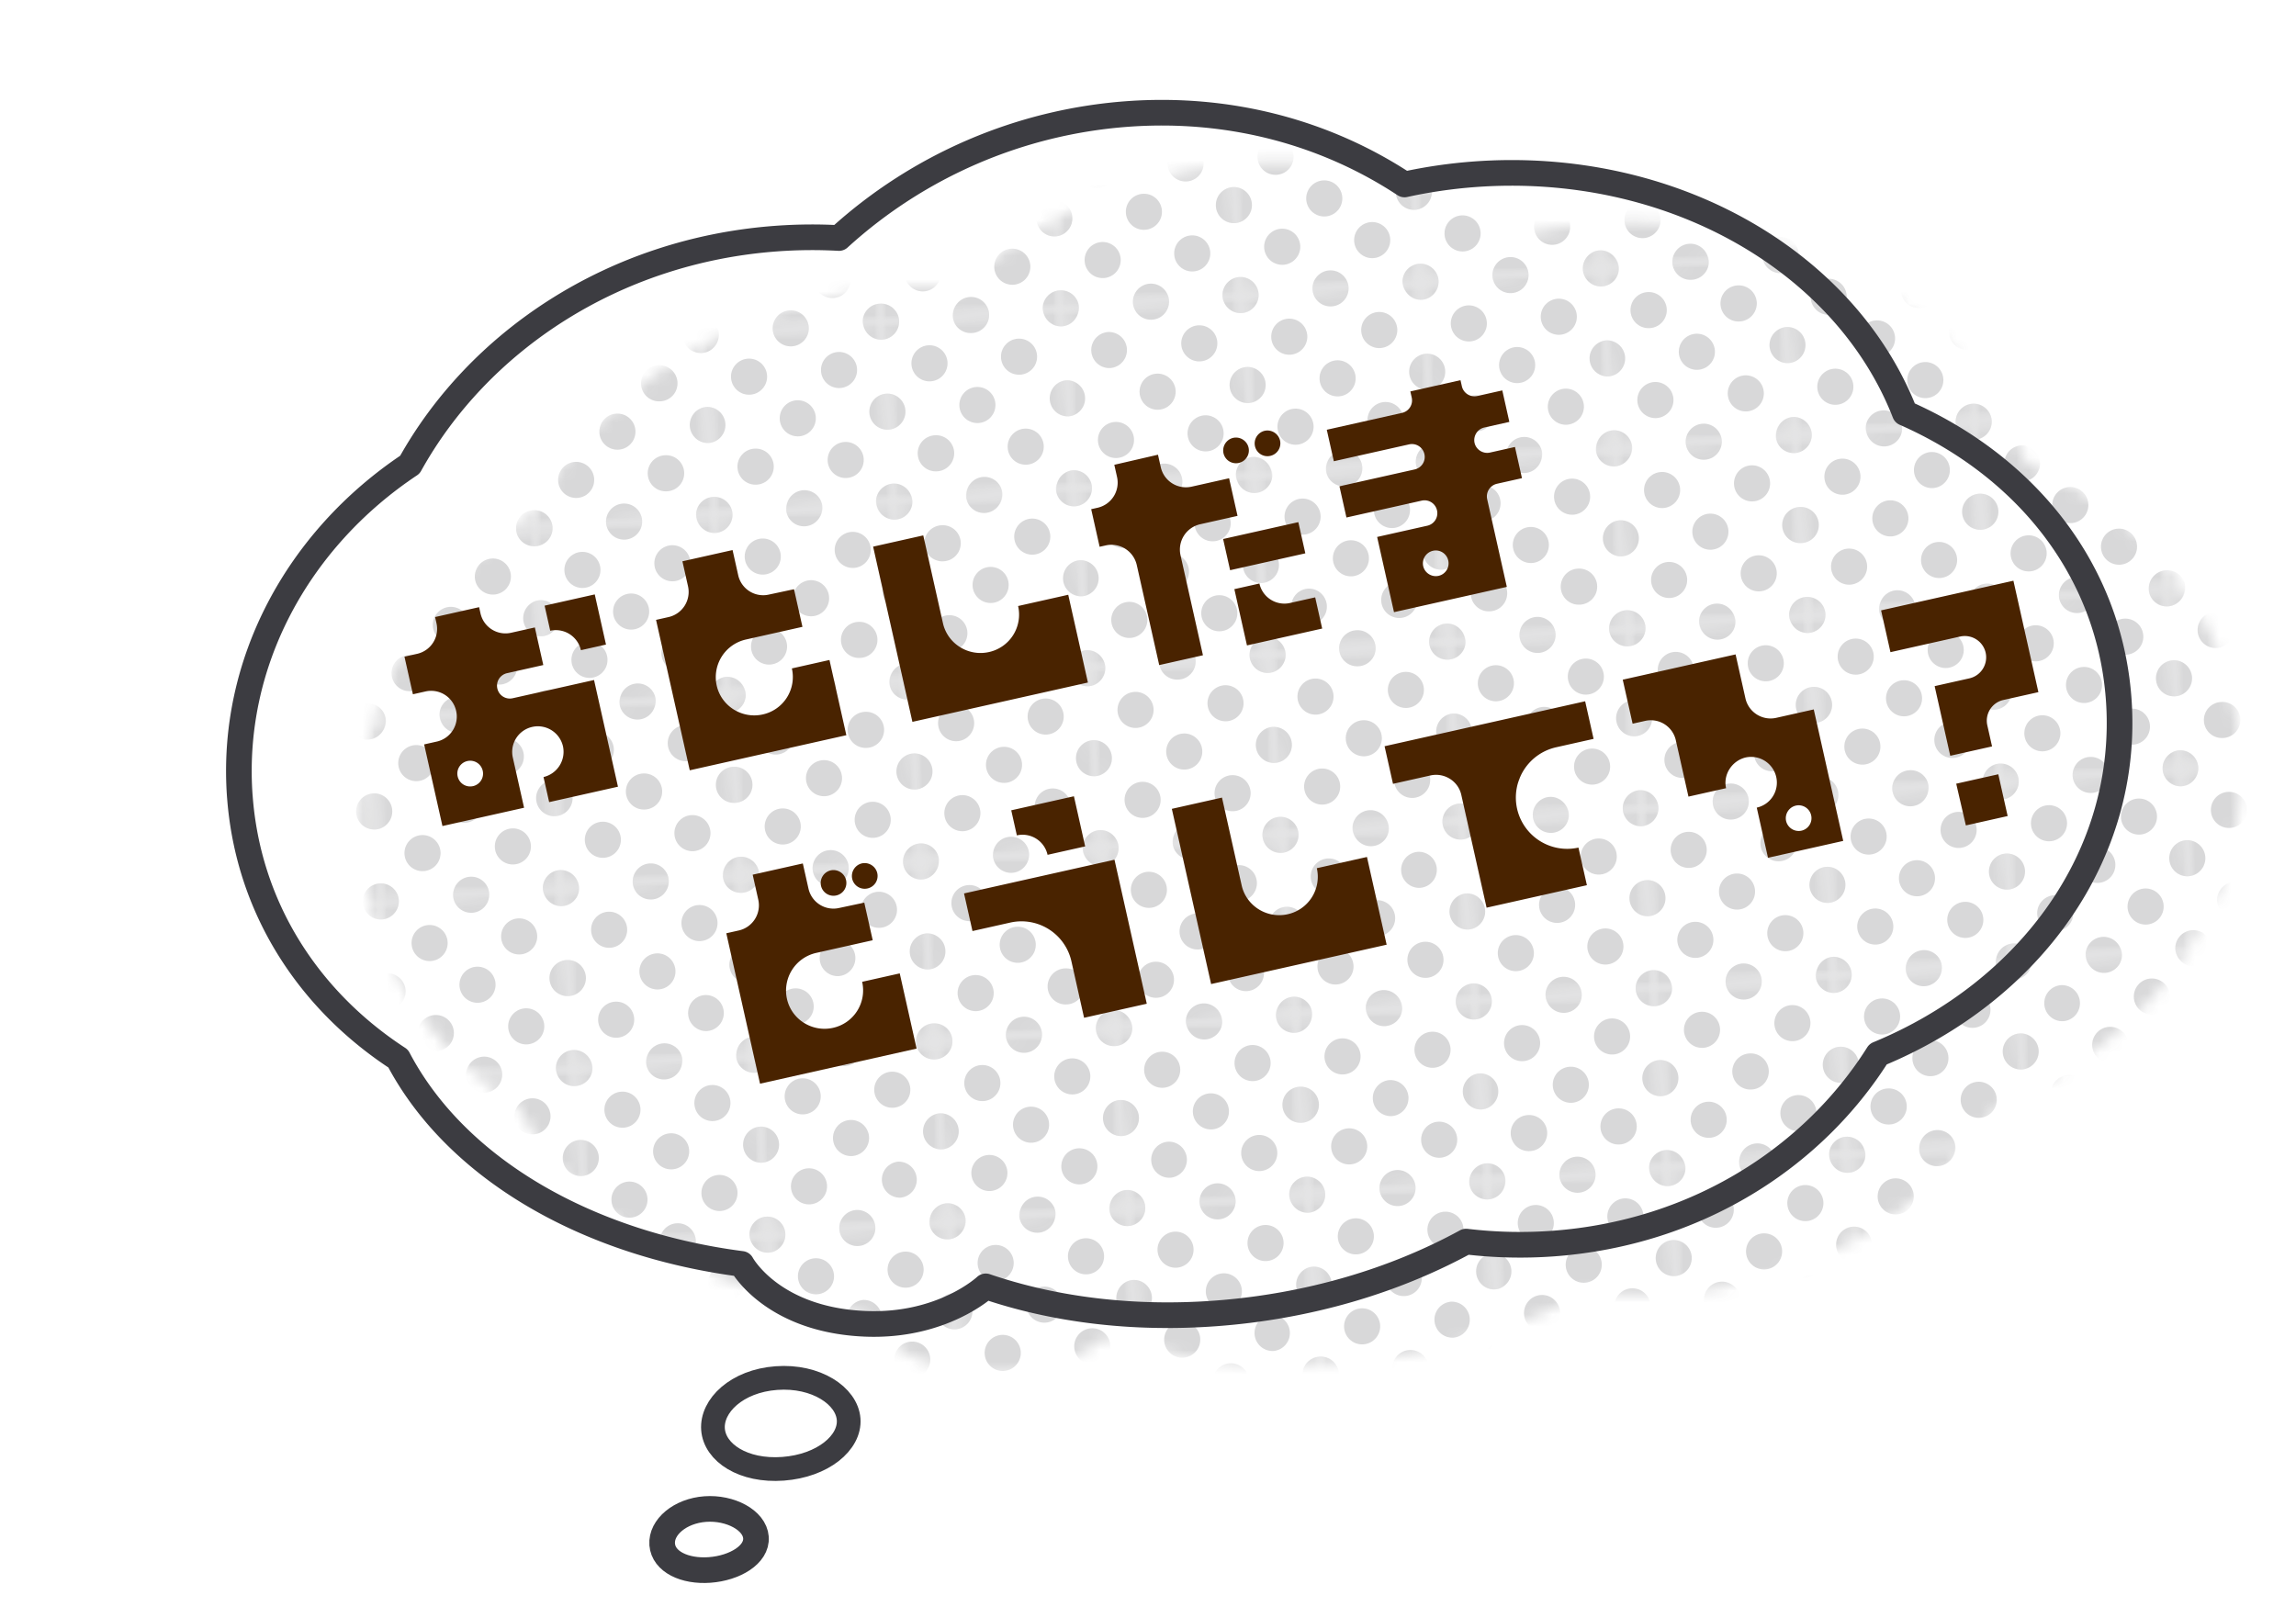 <svg width="193" height="136" fill="none" xmlns="http://www.w3.org/2000/svg"><g opacity=".2"><mask id="a" style="mask-type:luminance" maskUnits="userSpaceOnUse" x="30" y="13" width="159" height="103"><path d="M30.33 71.134c-.826-11.16 4.836-21.601 14.295-27.905 5.732-10.327 17.052-17.988 30.764-19.003a41.056 41.056 0 0 1 5.303-.05 40.373 40.373 0 0 1 24.205-10.427c8.806-.652 16.868 1.658 23.337 5.923a42.146 42.146 0 0 1 5.882-.857c16.402-1.213 31.151 7.198 36.173 20.074 10.094 4.436 17.165 13.089 17.974 24.02.971 13.12-7.44 24.601-20.222 29.878-5.486 8.711-15.291 15.035-27.273 15.922-2.508.186-4.97.121-7.357-.166-6.043 3.307-13.278 5.464-21.052 6.039-7.037.521-13.606-.323-19.327-2.273 0 0-3.621 3.418-10.13 3.148-7.876-.327-10.399-5.037-10.399-5.037-13.03-1.69-24.01-8.024-28.863-17.26-7.585-4.945-12.621-12.735-13.309-22.025l-.001-.001Z" fill="#fff"/></mask><g mask="url(#a)"><mask id="b" style="mask-type:luminance" maskUnits="userSpaceOnUse" x="14" y="45" width="17" height="17"><path d="m14.677 46.647 15.126-1.12 1.12 15.127-15.126 1.12-1.12-15.127Z" fill="#fff"/></mask><g mask="url(#b)" fill="#3C3C41"><path d="M31.043 62.166a1.517 1.517 0 1 1-.224-3.025 1.517 1.517 0 0 1 .224 3.025ZM30.483 54.604a1.517 1.517 0 1 1-.224-3.025 1.517 1.517 0 0 1 .224 3.025ZM29.916 47.04a1.517 1.517 0 1 1-.224-3.026 1.517 1.517 0 0 1 .224 3.026Z"/></g><mask id="c" style="mask-type:luminance" maskUnits="userSpaceOnUse" x="15" y="60" width="18" height="17"><path d="m15.796 61.774 15.126-1.12 1.12 15.128L16.915 76.9l-1.12-15.127Z" fill="#fff"/></mask><g mask="url(#c)" fill="#3C3C41"><path d="M32.153 77.294a1.517 1.517 0 1 1-.224-3.025 1.517 1.517 0 0 1 .224 3.025ZM31.594 69.73a1.517 1.517 0 1 1-.224-3.025 1.517 1.517 0 0 1 .224 3.026ZM31.035 62.167a1.517 1.517 0 1 1-.223-3.025 1.517 1.517 0 0 1 .223 3.025Z"/></g><mask id="d" style="mask-type:luminance" maskUnits="userSpaceOnUse" x="16" y="75" width="18" height="18"><path d="m16.917 76.901 15.126-1.119 1.12 15.127-15.126 1.12-1.12-15.128Z" fill="#fff"/></mask><g mask="url(#d)" fill="#3C3C41"><path d="M29.215 88.919a1.517 1.517 0 1 1-.224-3.026 1.517 1.517 0 0 1 .224 3.026ZM33.276 92.421a1.517 1.517 0 1 1-.224-3.025 1.517 1.517 0 0 1 .224 3.025ZM32.717 84.858a1.517 1.517 0 1 1-.224-3.025 1.517 1.517 0 0 1 .224 3.025ZM32.157 77.294a1.517 1.517 0 1 1-.224-3.025 1.517 1.517 0 0 1 .224 3.025Z"/></g><mask id="e" style="mask-type:luminance" maskUnits="userSpaceOnUse" x="18" y="90" width="17" height="18"><path d="m18.035 92.028 15.125-1.12 1.12 15.128-15.126 1.119-1.12-15.127Z" fill="#fff"/></mask><g mask="url(#e)" fill="#3C3C41"><path d="M30.332 104.046a1.517 1.517 0 1 1-.224-3.025 1.517 1.517 0 0 1 .224 3.025ZM29.772 96.483a1.517 1.517 0 1 1-.224-3.026 1.517 1.517 0 0 1 .224 3.026ZM34.39 107.549a1.518 1.518 0 1 1-.221-3.028 1.518 1.518 0 0 1 .222 3.028ZM33.832 99.985a1.517 1.517 0 1 1-.224-3.025 1.517 1.517 0 0 1 .224 3.025ZM33.274 92.422a1.517 1.517 0 1 1-.224-3.026 1.517 1.517 0 0 1 .224 3.026Z"/></g><mask id="f" style="mask-type:luminance" maskUnits="userSpaceOnUse" x="19" y="106" width="17" height="17"><path d="m19.156 107.155 15.125-1.119 1.12 15.127-15.126 1.119-1.12-15.127Z" fill="#fff"/></mask><g mask="url(#f)" fill="#3C3C41"><path d="M30.89 111.609a1.516 1.516 0 1 1-.224-3.024 1.516 1.516 0 0 1 .225 3.024ZM34.955 115.112a1.516 1.516 0 1 1-.224-3.025 1.516 1.516 0 0 1 .224 3.025ZM34.395 107.548a1.517 1.517 0 1 1-.225-3.025 1.517 1.517 0 0 1 .225 3.025Z"/></g><mask id="g" style="mask-type:luminance" maskUnits="userSpaceOnUse" x="27" y="14" width="17" height="17"><path d="m27.566 15.274 15.125-1.119 1.12 15.127-15.126 1.12-1.12-15.128Z" fill="#fff"/></mask><g mask="url(#g)" fill="#3C3C41"><path d="M28.803 31.912a1.517 1.517 0 1 1-.224-3.025 1.517 1.517 0 0 1 .224 3.025ZM36.365 31.352a1.517 1.517 0 1 1-.223-3.025 1.517 1.517 0 0 1 .223 3.025ZM35.807 23.79a1.517 1.517 0 1 1-.224-3.025 1.517 1.517 0 0 1 .224 3.025ZM39.867 27.291a1.517 1.517 0 1 1-.223-3.025 1.517 1.517 0 0 1 .223 3.025ZM32.305 27.851a1.517 1.517 0 1 1-.224-3.025 1.517 1.517 0 0 1 .224 3.025ZM39.307 19.728a1.517 1.517 0 1 1-.224-3.025 1.517 1.517 0 0 1 .224 3.025ZM31.746 20.288a1.517 1.517 0 1 1-.224-3.026 1.517 1.517 0 0 1 .224 3.026ZM43.93 30.792a1.517 1.517 0 1 1-.224-3.025 1.517 1.517 0 0 1 .224 3.025ZM43.37 23.23a1.517 1.517 0 1 1-.225-3.025 1.517 1.517 0 0 1 .224 3.025ZM35.239 16.227a1.517 1.517 0 1 1-.224-3.025 1.517 1.517 0 0 1 .224 3.025ZM42.803 15.667a1.517 1.517 0 1 1-.224-3.025 1.517 1.517 0 0 1 .224 3.025Z"/></g><mask id="h" style="mask-type:luminance" maskUnits="userSpaceOnUse" x="28" y="29" width="17" height="17"><path d="m28.685 30.401 15.125-1.119 1.12 15.127-15.126 1.12-1.12-15.128Z" fill="#fff"/></mask><g mask="url(#h)" fill="#3C3C41"><path d="M29.916 47.04a1.517 1.517 0 1 1-.224-3.026 1.517 1.517 0 0 1 .224 3.026ZM37.479 46.48a1.517 1.517 0 1 1-.224-3.025 1.517 1.517 0 0 1 .224 3.025ZM29.358 39.478a1.517 1.517 0 1 1-.224-3.025 1.517 1.517 0 0 1 .224 3.025ZM36.92 38.918a1.517 1.517 0 1 1-.224-3.025 1.517 1.517 0 0 1 .224 3.025ZM40.98 42.42a1.517 1.517 0 1 1-.223-3.026 1.517 1.517 0 0 1 .224 3.026ZM33.418 42.98a1.517 1.517 0 1 1-.224-3.026 1.517 1.517 0 0 1 .224 3.025ZM40.42 34.856a1.517 1.517 0 1 1-.224-3.026 1.517 1.517 0 0 1 .224 3.026ZM32.86 35.415a1.517 1.517 0 1 1-.224-3.025 1.517 1.517 0 0 1 .224 3.025ZM45.041 45.92a1.517 1.517 0 1 1-.224-3.025 1.517 1.517 0 0 1 .224 3.025ZM44.48 38.358a1.517 1.517 0 1 1-.223-3.025 1.517 1.517 0 0 1 .224 3.025ZM28.795 31.913a1.517 1.517 0 1 1-.224-3.026 1.517 1.517 0 0 1 .224 3.026ZM36.358 31.353a1.517 1.517 0 1 1-.224-3.025 1.517 1.517 0 0 1 .224 3.025ZM43.922 30.793a1.517 1.517 0 1 1-.224-3.025 1.517 1.517 0 0 1 .224 3.025Z"/></g><mask id="i" style="mask-type:luminance" maskUnits="userSpaceOnUse" x="29" y="44" width="18" height="17"><path d="m29.804 45.527 15.126-1.119 1.12 15.127-15.127 1.12-1.119-15.128Z" fill="#fff"/></mask><g mask="url(#i)" fill="#3C3C41"><path d="M31.04 62.167a1.517 1.517 0 1 1-.225-3.026 1.517 1.517 0 0 1 .224 3.026ZM38.602 61.607a1.517 1.517 0 1 1-.224-3.025 1.517 1.517 0 0 1 .224 3.025ZM30.48 54.605a1.517 1.517 0 1 1-.223-3.026 1.517 1.517 0 0 1 .224 3.026ZM38.043 54.045a1.517 1.517 0 1 1-.224-3.025 1.517 1.517 0 0 1 .224 3.025ZM42.104 57.546a1.517 1.517 0 1 1-.224-3.025 1.517 1.517 0 0 1 .224 3.025ZM34.541 58.106a1.517 1.517 0 1 1-.224-3.026 1.517 1.517 0 0 1 .224 3.026ZM41.543 49.983a1.517 1.517 0 1 1-.224-3.026 1.517 1.517 0 0 1 .224 3.026ZM33.983 50.542a1.517 1.517 0 1 1-.224-3.025 1.517 1.517 0 0 1 .224 3.025ZM46.168 61.048a1.517 1.517 0 1 1-.224-3.026 1.517 1.517 0 0 1 .224 3.026ZM45.608 53.486a1.517 1.517 0 1 1-.224-3.026 1.517 1.517 0 0 1 .224 3.026ZM29.914 47.04a1.517 1.517 0 1 1-.223-3.026 1.517 1.517 0 0 1 .223 3.026ZM37.477 46.48a1.517 1.517 0 1 1-.224-3.025 1.517 1.517 0 0 1 .224 3.025ZM45.041 45.92a1.517 1.517 0 1 1-.224-3.025 1.517 1.517 0 0 1 .224 3.026Z"/></g><mask id="j" style="mask-type:luminance" maskUnits="userSpaceOnUse" x="30" y="59" width="18" height="17"><path d="m30.923 60.654 15.126-1.119 1.12 15.127-15.126 1.12-1.12-15.128Z" fill="#fff"/></mask><g mask="url(#j)" fill="#3C3C41"><path d="M32.16 77.293a1.517 1.517 0 1 1-.223-3.025 1.517 1.517 0 0 1 .223 3.025ZM39.723 76.734a1.517 1.517 0 1 1-.224-3.026 1.517 1.517 0 0 1 .224 3.026ZM31.602 69.73a1.517 1.517 0 1 1-.224-3.026 1.517 1.517 0 0 1 .224 3.025ZM39.162 69.17a1.517 1.517 0 1 1-.224-3.025 1.517 1.517 0 0 1 .224 3.025ZM43.225 72.673A1.517 1.517 0 1 1 43 69.647a1.517 1.517 0 0 1 .224 3.026ZM35.662 73.232a1.517 1.517 0 1 1-.224-3.025 1.517 1.517 0 0 1 .224 3.025ZM42.664 65.11a1.517 1.517 0 1 1-.224-3.026 1.517 1.517 0 0 1 .224 3.025ZM35.104 65.669a1.517 1.517 0 1 1-.224-3.026 1.517 1.517 0 0 1 .224 3.026ZM47.287 76.174a1.517 1.517 0 1 1-.224-3.025 1.517 1.517 0 0 1 .224 3.025ZM46.727 68.61a1.517 1.517 0 1 1-.224-3.025 1.517 1.517 0 0 1 .224 3.025ZM31.033 62.167a1.517 1.517 0 1 1-.223-3.025 1.517 1.517 0 0 1 .223 3.025ZM38.596 61.608a1.517 1.517 0 1 1-.224-3.026 1.517 1.517 0 0 1 .224 3.026ZM46.16 61.047a1.517 1.517 0 1 1-.224-3.025 1.517 1.517 0 0 1 .224 3.026Z"/></g><mask id="k" style="mask-type:luminance" maskUnits="userSpaceOnUse" x="32" y="74" width="17" height="17"><path d="m32.044 75.782 15.126-1.12 1.12 15.127-15.126 1.12-1.12-15.127Z" fill="#fff"/></mask><g mask="url(#k)" fill="#3C3C41"><path d="M33.283 92.42a1.517 1.517 0 1 1-.223-3.025 1.517 1.517 0 0 1 .223 3.026ZM40.844 91.861a1.517 1.517 0 1 1-.224-3.025 1.517 1.517 0 0 1 .224 3.025ZM32.723 84.857a1.517 1.517 0 1 1-.224-3.025 1.517 1.517 0 0 1 .224 3.025ZM40.285 84.297a1.517 1.517 0 1 1-.223-3.025 1.517 1.517 0 0 1 .223 3.025ZM44.346 87.799a1.517 1.517 0 1 1-.224-3.026 1.517 1.517 0 0 1 .224 3.026ZM36.783 88.358a1.517 1.517 0 1 1-.223-3.025 1.517 1.517 0 0 1 .223 3.025ZM43.785 80.235a1.517 1.517 0 1 1-.224-3.025 1.517 1.517 0 0 1 .224 3.025ZM36.225 80.795A1.517 1.517 0 1 1 36 77.769a1.517 1.517 0 0 1 .224 3.026ZM48.408 91.3a1.517 1.517 0 1 1-.224-3.024 1.517 1.517 0 0 1 .224 3.025ZM47.848 83.737a1.517 1.517 0 1 1-.224-3.025 1.517 1.517 0 0 1 .224 3.025ZM32.154 77.294a1.517 1.517 0 1 1-.223-3.025 1.517 1.517 0 0 1 .223 3.025ZM39.717 76.735a1.517 1.517 0 1 1-.224-3.026 1.517 1.517 0 0 1 .224 3.026ZM47.282 76.175a1.517 1.517 0 1 1-.224-3.026 1.517 1.517 0 0 1 .224 3.026Z"/></g><mask id="l" style="mask-type:luminance" maskUnits="userSpaceOnUse" x="33" y="89" width="17" height="18"><path d="m33.163 90.909 15.126-1.12 1.12 15.127-15.126 1.12-1.12-15.127Z" fill="#fff"/></mask><g mask="url(#l)" fill="#3C3C41"><path d="M34.403 107.548a1.517 1.517 0 1 1-.225-3.025 1.517 1.517 0 0 1 .225 3.025ZM41.963 106.988a1.516 1.516 0 1 1-.225-3.024 1.516 1.516 0 0 1 .225 3.024ZM33.842 99.984a1.517 1.517 0 1 1-.223-3.025 1.517 1.517 0 0 1 .223 3.025ZM41.404 99.425a1.517 1.517 0 1 1-.223-3.026 1.517 1.517 0 0 1 .224 3.026ZM45.465 102.926a1.517 1.517 0 1 1-.224-3.025 1.517 1.517 0 0 1 .224 3.025ZM37.903 103.486a1.518 1.518 0 1 1-.222-3.028 1.518 1.518 0 0 1 .222 3.028ZM44.904 95.362a1.517 1.517 0 1 1-.223-3.025 1.517 1.517 0 0 1 .224 3.025ZM37.344 95.922a1.517 1.517 0 1 1-.224-3.025 1.517 1.517 0 0 1 .224 3.025ZM49.528 106.428a1.516 1.516 0 1 1-.225-3.025 1.516 1.516 0 0 1 .225 3.025ZM48.967 98.865a1.517 1.517 0 1 1-.224-3.025 1.517 1.517 0 0 1 .224 3.025ZM33.274 92.422a1.517 1.517 0 1 1-.224-3.026 1.517 1.517 0 0 1 .224 3.026ZM40.836 91.862a1.517 1.517 0 1 1-.224-3.025 1.517 1.517 0 0 1 .224 3.025ZM48.4 91.302a1.517 1.517 0 1 1-.223-3.025 1.517 1.517 0 0 1 .224 3.025Z"/></g><mask id="m" style="mask-type:luminance" maskUnits="userSpaceOnUse" x="34" y="104" width="17" height="18"><path d="m34.283 106.036 15.125-1.119 1.12 15.127-15.126 1.119-1.12-15.127Z" fill="#fff"/></mask><g mask="url(#m)" fill="#3C3C41"><path d="M34.961 115.111a1.516 1.516 0 1 1-.225-3.025 1.516 1.516 0 0 1 .225 3.025ZM42.524 114.552a1.517 1.517 0 1 1-.225-3.025 1.517 1.517 0 0 1 .225 3.025ZM46.584 118.053a1.517 1.517 0 1 1-.224-3.025 1.517 1.517 0 0 1 .224 3.025ZM46.024 110.489a1.516 1.516 0 1 1-.225-3.025 1.516 1.516 0 0 1 .225 3.025ZM38.463 111.049a1.516 1.516 0 1 1-.224-3.025 1.516 1.516 0 0 1 .224 3.025ZM50.086 113.992a1.516 1.516 0 1 1-.225-3.025 1.516 1.516 0 0 1 .225 3.025ZM34.393 107.549a1.517 1.517 0 1 1-.223-3.026 1.517 1.517 0 0 1 .223 3.026ZM41.955 106.989a1.516 1.516 0 1 1-.224-3.025 1.516 1.516 0 0 1 .224 3.025ZM49.52 106.429a1.516 1.516 0 1 1-.225-3.025 1.516 1.516 0 0 1 .225 3.025Z"/></g><mask id="n" style="mask-type:luminance" maskUnits="userSpaceOnUse" x="42" y="13" width="17" height="17"><path d="m42.693 14.155 15.125-1.12 1.12 15.128-15.126 1.12-1.12-15.128Z" fill="#fff"/></mask><g mask="url(#n)" fill="#3C3C41"><path d="M43.922 30.794a1.517 1.517 0 1 1-.224-3.026 1.517 1.517 0 0 1 .224 3.026ZM51.485 30.234a1.517 1.517 0 1 1-.224-3.025 1.517 1.517 0 0 1 .224 3.025ZM43.364 23.232a1.517 1.517 0 1 1-.224-3.026 1.517 1.517 0 0 1 .224 3.026ZM50.926 22.672a1.517 1.517 0 1 1-.224-3.026 1.517 1.517 0 0 1 .224 3.026ZM54.989 26.173a1.517 1.517 0 1 1-.224-3.026 1.517 1.517 0 0 1 .224 3.026ZM47.424 26.733a1.517 1.517 0 1 1-.224-3.025 1.517 1.517 0 0 1 .224 3.025ZM54.428 18.61a1.517 1.517 0 1 1-.224-3.026 1.517 1.517 0 0 1 .224 3.026ZM46.865 19.17a1.517 1.517 0 1 1-.223-3.026 1.517 1.517 0 0 1 .223 3.025ZM59.05 29.674a1.517 1.517 0 1 1-.225-3.025 1.517 1.517 0 0 1 .224 3.025ZM58.49 22.112a1.517 1.517 0 1 1-.223-3.025 1.517 1.517 0 0 1 .223 3.025ZM42.805 15.668a1.517 1.517 0 1 1-.224-3.025 1.517 1.517 0 0 1 .224 3.025ZM50.367 15.108a1.517 1.517 0 1 1-.223-3.025 1.517 1.517 0 0 1 .223 3.025ZM57.93 14.549a1.517 1.517 0 1 1-.224-3.025 1.517 1.517 0 0 1 .224 3.025Z"/></g><mask id="o" style="mask-type:luminance" maskUnits="userSpaceOnUse" x="43" y="28" width="18" height="17"><path d="m43.812 29.282 15.126-1.119 1.119 15.127-15.126 1.12-1.12-15.128Z" fill="#fff"/></mask><g mask="url(#o)" fill="#3C3C41"><path d="M45.041 45.92a1.517 1.517 0 1 1-.224-3.025 1.517 1.517 0 0 1 .224 3.026ZM52.604 45.361a1.517 1.517 0 1 1-.224-3.025 1.517 1.517 0 0 1 .224 3.025ZM44.483 38.359a1.517 1.517 0 1 1-.224-3.026 1.517 1.517 0 0 1 .224 3.026ZM52.045 37.799a1.517 1.517 0 1 1-.224-3.025 1.517 1.517 0 0 1 .224 3.025ZM56.108 41.3a1.517 1.517 0 1 1-.224-3.025 1.517 1.517 0 0 1 .224 3.026ZM48.543 41.86a1.517 1.517 0 1 1-.224-3.026 1.517 1.517 0 0 1 .224 3.026ZM55.547 33.736a1.517 1.517 0 1 1-.224-3.025 1.517 1.517 0 0 1 .224 3.026ZM47.985 34.296a1.517 1.517 0 1 1-.224-3.026 1.517 1.517 0 0 1 .224 3.026ZM60.168 44.801a1.517 1.517 0 1 1-.224-3.025 1.517 1.517 0 0 1 .224 3.025ZM59.61 37.24a1.517 1.517 0 1 1-.224-3.026 1.517 1.517 0 0 1 .224 3.025ZM43.924 30.793a1.517 1.517 0 1 1-.224-3.025 1.517 1.517 0 0 1 .224 3.025ZM51.487 30.234a1.517 1.517 0 1 1-.224-3.026 1.517 1.517 0 0 1 .224 3.026ZM59.05 29.674a1.517 1.517 0 1 1-.225-3.025 1.517 1.517 0 0 1 .224 3.025Z"/></g><mask id="p" style="mask-type:luminance" maskUnits="userSpaceOnUse" x="44" y="43" width="18" height="17"><path d="m44.931 44.408 15.126-1.12 1.119 15.128-15.126 1.12-1.119-15.128Z" fill="#fff"/></mask><g mask="url(#p)" fill="#3C3C41"><path d="M46.16 61.048a1.517 1.517 0 1 1-.223-3.025 1.517 1.517 0 0 1 .223 3.025ZM53.723 60.489a1.517 1.517 0 1 1-.224-3.026 1.517 1.517 0 0 1 .224 3.026ZM45.602 53.486a1.517 1.517 0 1 1-.224-3.025 1.517 1.517 0 0 1 .224 3.025ZM53.164 52.927a1.517 1.517 0 1 1-.224-3.026 1.517 1.517 0 0 1 .224 3.026ZM57.227 56.428a1.517 1.517 0 1 1-.224-3.026 1.517 1.517 0 0 1 .224 3.026ZM49.662 56.988a1.517 1.517 0 1 1-.224-3.026 1.517 1.517 0 0 1 .224 3.026ZM56.666 48.864a1.517 1.517 0 1 1-.224-3.025 1.517 1.517 0 0 1 .224 3.025ZM49.104 49.424a1.517 1.517 0 1 1-.224-3.025 1.517 1.517 0 0 1 .224 3.025ZM61.287 59.929a1.517 1.517 0 1 1-.224-3.026 1.517 1.517 0 0 1 .224 3.026ZM60.729 52.367a1.517 1.517 0 1 1-.224-3.026 1.517 1.517 0 0 1 .224 3.026ZM45.043 45.92a1.517 1.517 0 1 1-.224-3.025 1.517 1.517 0 0 1 .224 3.026ZM52.606 45.361a1.517 1.517 0 1 1-.224-3.025 1.517 1.517 0 0 1 .224 3.025ZM60.168 44.802a1.517 1.517 0 1 1-.224-3.026 1.517 1.517 0 0 1 .224 3.026Z"/></g><mask id="q" style="mask-type:luminance" maskUnits="userSpaceOnUse" x="46" y="58" width="17" height="17"><path d="m46.05 59.535 15.126-1.12 1.12 15.128-15.127 1.12-1.119-15.128Z" fill="#fff"/></mask><g mask="url(#q)" fill="#3C3C41"><path d="M47.285 76.174a1.517 1.517 0 1 1-.224-3.025 1.517 1.517 0 0 1 .224 3.025ZM54.848 75.614a1.517 1.517 0 1 1-.224-3.025 1.517 1.517 0 0 1 .224 3.025ZM46.727 68.61a1.517 1.517 0 1 1-.224-3.025 1.517 1.517 0 0 1 .224 3.026ZM54.29 68.05a1.517 1.517 0 1 1-.225-3.024 1.517 1.517 0 0 1 .224 3.025ZM58.352 71.553a1.517 1.517 0 1 1-.224-3.025 1.517 1.517 0 0 1 .224 3.025ZM50.787 72.113a1.517 1.517 0 1 1-.223-3.026 1.517 1.517 0 0 1 .223 3.026ZM57.791 63.99a1.517 1.517 0 1 1-.224-3.025 1.517 1.517 0 0 1 .224 3.025ZM50.229 64.55a1.517 1.517 0 1 1-.224-3.026 1.517 1.517 0 0 1 .224 3.025ZM62.414 75.055a1.517 1.517 0 1 1-.224-3.026 1.517 1.517 0 0 1 .224 3.026ZM61.854 67.49a1.517 1.517 0 1 1-.224-3.024 1.517 1.517 0 0 1 .224 3.025ZM46.162 61.048a1.517 1.517 0 1 1-.223-3.026 1.517 1.517 0 0 1 .223 3.026ZM53.725 60.488a1.517 1.517 0 1 1-.224-3.025 1.517 1.517 0 0 1 .224 3.025ZM61.287 59.928a1.517 1.517 0 1 1-.224-3.025 1.517 1.517 0 0 1 .224 3.025Z"/></g><mask id="r" style="mask-type:luminance" maskUnits="userSpaceOnUse" x="47" y="73" width="17" height="17"><path d="m47.17 74.662 15.125-1.119 1.12 15.127-15.126 1.12-1.12-15.128Z" fill="#fff"/></mask><g mask="url(#r)" fill="#3C3C41"><path d="M48.407 91.301a1.517 1.517 0 1 1-.224-3.025 1.517 1.517 0 0 1 .224 3.025ZM55.967 90.742a1.517 1.517 0 1 1-.224-3.026 1.517 1.517 0 0 1 .224 3.026ZM47.846 83.738a1.517 1.517 0 1 1-.224-3.026 1.517 1.517 0 0 1 .224 3.026ZM55.408 83.178a1.517 1.517 0 1 1-.224-3.025 1.517 1.517 0 0 1 .224 3.025ZM59.47 86.68a1.517 1.517 0 1 1-.223-3.026 1.517 1.517 0 0 1 .224 3.025ZM51.907 87.239a1.517 1.517 0 1 1-.224-3.026 1.517 1.517 0 0 1 .224 3.026ZM58.91 79.116a1.517 1.517 0 1 1-.224-3.026 1.517 1.517 0 0 1 .224 3.026ZM51.348 79.675a1.517 1.517 0 1 1-.224-3.025 1.517 1.517 0 0 1 .224 3.025ZM63.533 90.182a1.517 1.517 0 1 1-.223-3.026 1.517 1.517 0 0 1 .223 3.026ZM62.973 82.618a1.517 1.517 0 1 1-.224-3.025 1.517 1.517 0 0 1 .224 3.025ZM47.282 76.175a1.517 1.517 0 1 1-.224-3.026 1.517 1.517 0 0 1 .224 3.026ZM54.844 75.615a1.517 1.517 0 1 1-.224-3.025 1.517 1.517 0 0 1 .224 3.025ZM62.407 75.055a1.517 1.517 0 1 1-.225-3.025 1.517 1.517 0 0 1 .224 3.025Z"/></g><mask id="s" style="mask-type:luminance" maskUnits="userSpaceOnUse" x="48" y="88" width="17" height="17"><path d="m48.288 89.79 15.126-1.12 1.12 15.127-15.126 1.12-1.12-15.128Z" fill="#fff"/></mask><g mask="url(#s)" fill="#3C3C41"><path d="M49.526 106.429a1.516 1.516 0 1 1-.225-3.025 1.516 1.516 0 0 1 .225 3.025ZM57.086 105.869a1.516 1.516 0 1 1-.225-3.025 1.516 1.516 0 0 1 .225 3.025ZM48.965 98.865a1.517 1.517 0 1 1-.224-3.025 1.517 1.517 0 0 1 .224 3.025ZM56.528 98.306a1.517 1.517 0 1 1-.224-3.026 1.517 1.517 0 0 1 .224 3.026ZM60.59 101.807a1.517 1.517 0 1 1-.223-3.026 1.517 1.517 0 0 1 .223 3.026ZM53.026 102.366a1.516 1.516 0 1 1-.225-3.024 1.516 1.516 0 0 1 .225 3.024ZM60.03 94.243a1.517 1.517 0 1 1-.224-3.025 1.517 1.517 0 0 1 .224 3.025ZM52.467 94.803a1.517 1.517 0 1 1-.224-3.025 1.517 1.517 0 0 1 .224 3.025ZM64.653 105.309a1.517 1.517 0 1 1-.225-3.025 1.517 1.517 0 0 1 .225 3.025ZM64.092 97.746a1.517 1.517 0 1 1-.224-3.026 1.517 1.517 0 0 1 .224 3.026ZM48.4 91.303a1.517 1.517 0 1 1-.223-3.026 1.517 1.517 0 0 1 .224 3.026ZM55.963 90.743a1.517 1.517 0 1 1-.224-3.025 1.517 1.517 0 0 1 .224 3.025ZM63.526 90.183a1.517 1.517 0 1 1-.224-3.025 1.517 1.517 0 0 1 .224 3.025Z"/></g><mask id="t" style="mask-type:luminance" maskUnits="userSpaceOnUse" x="49" y="103" width="17" height="18"><path d="m49.408 104.917 15.125-1.12 1.12 15.128-15.126 1.119-1.12-15.127Z" fill="#fff"/></mask><g mask="url(#t)" fill="#3C3C41"><path d="M50.086 113.992a1.517 1.517 0 1 1-.224-3.025 1.517 1.517 0 0 1 .224 3.025ZM57.649 113.433a1.518 1.518 0 1 1-.222-3.028 1.518 1.518 0 0 1 .222 3.028ZM61.711 116.934a1.518 1.518 0 1 1-.222-3.028 1.518 1.518 0 0 1 .222 3.028ZM54.147 117.493a1.517 1.517 0 1 1-.225-3.025 1.517 1.517 0 0 1 .225 3.025ZM61.15 109.37a1.516 1.516 0 1 1-.224-3.025 1.516 1.516 0 0 1 .225 3.025ZM53.588 109.93a1.518 1.518 0 1 1-.222-3.028 1.518 1.518 0 0 1 .222 3.028ZM65.211 112.873a1.517 1.517 0 1 1-.224-3.025 1.517 1.517 0 0 1 .224 3.025ZM49.52 106.429a1.516 1.516 0 1 1-.225-3.024 1.516 1.516 0 0 1 .225 3.024ZM57.082 105.87a1.517 1.517 0 1 1-.223-3.026 1.517 1.517 0 0 1 .223 3.026ZM64.645 105.31a1.517 1.517 0 1 1-.223-3.026 1.517 1.517 0 0 1 .223 3.026Z"/></g><mask id="u" style="mask-type:luminance" maskUnits="userSpaceOnUse" x="57" y="11" width="18" height="18"><path d="m57.818 13.036 15.125-1.12 1.12 15.128-15.126 1.119-1.12-15.127Z" fill="#fff"/></mask><g mask="url(#u)" fill="#3C3C41"><path d="M59.05 29.674a1.517 1.517 0 1 1-.225-3.025 1.517 1.517 0 0 1 .224 3.025ZM66.614 29.114a1.517 1.517 0 1 1-.224-3.025 1.517 1.517 0 0 1 .224 3.025ZM58.489 22.112a1.517 1.517 0 1 1-.224-3.026 1.517 1.517 0 0 1 .224 3.026ZM66.053 21.552a1.517 1.517 0 1 1-.224-3.025 1.517 1.517 0 0 1 .224 3.025ZM70.114 25.053a1.517 1.517 0 1 1-.224-3.025 1.517 1.517 0 0 1 .224 3.025ZM62.551 25.613a1.517 1.517 0 1 1-.224-3.025 1.517 1.517 0 0 1 .224 3.025ZM69.555 17.49a1.517 1.517 0 1 1-.224-3.025 1.517 1.517 0 0 1 .224 3.025ZM61.99 18.05a1.517 1.517 0 1 1-.223-3.026 1.517 1.517 0 0 1 .223 3.025ZM74.176 28.554a1.517 1.517 0 1 1-.224-3.025 1.517 1.517 0 0 1 .224 3.025ZM73.617 20.992a1.517 1.517 0 1 1-.224-3.025 1.517 1.517 0 0 1 .224 3.025ZM57.93 14.548a1.517 1.517 0 1 1-.224-3.025 1.517 1.517 0 0 1 .224 3.025ZM65.494 13.988a1.517 1.517 0 1 1-.224-3.025 1.517 1.517 0 0 1 .224 3.025Z"/></g><mask id="v" style="mask-type:luminance" maskUnits="userSpaceOnUse" x="58" y="27" width="18" height="17"><path d="m58.937 28.163 15.126-1.12 1.119 15.128-15.126 1.12-1.12-15.128Z" fill="#fff"/></mask><g mask="url(#v)" fill="#3C3C41"><path d="M60.168 44.802a1.517 1.517 0 1 1-.224-3.026 1.517 1.517 0 0 1 .224 3.026ZM67.733 44.242a1.517 1.517 0 1 1-.224-3.026 1.517 1.517 0 0 1 .224 3.026ZM59.608 37.24a1.517 1.517 0 1 1-.224-3.026 1.517 1.517 0 0 1 .224 3.025ZM67.172 36.68a1.517 1.517 0 1 1-.224-3.026 1.517 1.517 0 0 1 .224 3.026ZM71.233 40.181a1.517 1.517 0 1 1-.224-3.025 1.517 1.517 0 0 1 .224 3.025ZM63.67 40.74a1.517 1.517 0 1 1-.224-3.024 1.517 1.517 0 0 1 .224 3.025ZM70.674 32.617a1.517 1.517 0 1 1-.224-3.025 1.517 1.517 0 0 1 .224 3.025ZM63.11 33.177a1.517 1.517 0 1 1-.224-3.025 1.517 1.517 0 0 1 .224 3.025ZM75.295 43.682a1.517 1.517 0 1 1-.224-3.025 1.517 1.517 0 0 1 .224 3.025ZM74.737 36.12a1.517 1.517 0 1 1-.224-3.025 1.517 1.517 0 0 1 .224 3.025ZM59.05 29.674a1.517 1.517 0 1 1-.225-3.025 1.517 1.517 0 0 1 .224 3.025ZM66.614 29.114a1.517 1.517 0 1 1-.224-3.025 1.517 1.517 0 0 1 .224 3.025ZM74.176 28.555a1.517 1.517 0 1 1-.224-3.026 1.517 1.517 0 0 1 .224 3.026Z"/></g><mask id="w" style="mask-type:luminance" maskUnits="userSpaceOnUse" x="60" y="42" width="17" height="17"><path d="m60.056 43.288 15.126-1.119L76.3 57.296l-15.126 1.12-1.119-15.128Z" fill="#fff"/></mask><g mask="url(#w)" fill="#3C3C41"><path d="M61.287 59.928a1.517 1.517 0 1 1-.224-3.025 1.517 1.517 0 0 1 .224 3.025ZM68.852 59.369a1.517 1.517 0 1 1-.224-3.026 1.517 1.517 0 0 1 .224 3.026ZM60.727 52.366a1.517 1.517 0 1 1-.224-3.025 1.517 1.517 0 0 1 .224 3.025ZM68.291 51.807a1.517 1.517 0 1 1-.224-3.026 1.517 1.517 0 0 1 .224 3.026ZM72.352 55.307a1.517 1.517 0 1 1-.224-3.025 1.517 1.517 0 0 1 .224 3.026ZM64.79 55.867a1.517 1.517 0 1 1-.225-3.025 1.517 1.517 0 0 1 .224 3.025ZM71.793 47.744a1.517 1.517 0 1 1-.224-3.026 1.517 1.517 0 0 1 .224 3.026ZM64.229 48.304a1.517 1.517 0 1 1-.224-3.026 1.517 1.517 0 0 1 .224 3.026ZM76.414 58.809a1.517 1.517 0 1 1-.224-3.026 1.517 1.517 0 0 1 .224 3.026ZM75.856 51.246a1.517 1.517 0 1 1-.224-3.025 1.517 1.517 0 0 1 .224 3.026ZM60.168 44.8a1.517 1.517 0 1 1-.224-3.025 1.517 1.517 0 0 1 .224 3.026ZM67.733 44.241a1.517 1.517 0 1 1-.224-3.025 1.517 1.517 0 0 1 .224 3.025ZM75.295 43.682a1.517 1.517 0 1 1-.224-3.026 1.517 1.517 0 0 1 .224 3.026Z"/></g><mask id="x" style="mask-type:luminance" maskUnits="userSpaceOnUse" x="61" y="57" width="17" height="17"><path d="m61.175 58.416 15.126-1.12 1.12 15.128-15.127 1.119-1.119-15.127Z" fill="#fff"/></mask><g mask="url(#x)" fill="#3C3C41"><path d="M62.407 75.056a1.517 1.517 0 1 1-.224-3.026 1.517 1.517 0 0 1 .224 3.026ZM69.97 74.496a1.517 1.517 0 1 1-.223-3.025 1.517 1.517 0 0 1 .224 3.025ZM61.848 67.492a1.517 1.517 0 1 1-.224-3.026 1.517 1.517 0 0 1 .224 3.026ZM69.41 66.932a1.517 1.517 0 1 1-.224-3.025 1.517 1.517 0 0 1 .224 3.025ZM73.47 70.435a1.517 1.517 0 1 1-.223-3.026 1.517 1.517 0 0 1 .224 3.026ZM65.908 70.995a1.517 1.517 0 1 1-.223-3.026 1.517 1.517 0 0 1 .223 3.026ZM72.912 62.871a1.517 1.517 0 1 1-.224-3.025 1.517 1.517 0 0 1 .224 3.026ZM65.348 63.431a1.517 1.517 0 1 1-.224-3.025 1.517 1.517 0 0 1 .224 3.025ZM77.541 73.936a1.517 1.517 0 1 1-.224-3.026 1.517 1.517 0 0 1 .224 3.026ZM76.98 66.372a1.517 1.517 0 1 1-.223-3.026 1.517 1.517 0 0 1 .224 3.026ZM61.287 59.929a1.517 1.517 0 1 1-.224-3.026 1.517 1.517 0 0 1 .224 3.026ZM68.852 59.37a1.517 1.517 0 1 1-.224-3.026 1.517 1.517 0 0 1 .224 3.025ZM76.414 58.809a1.517 1.517 0 1 1-.224-3.025 1.517 1.517 0 0 1 .224 3.025Z"/></g><mask id="y" style="mask-type:luminance" maskUnits="userSpaceOnUse" x="62" y="72" width="17" height="17"><path d="m62.294 73.543 15.126-1.12 1.12 15.128-15.126 1.119-1.12-15.127Z" fill="#fff"/></mask><g mask="url(#y)" fill="#3C3C41"><path d="M63.526 90.183a1.517 1.517 0 1 1-.224-3.026 1.517 1.517 0 0 1 .224 3.026ZM71.09 89.623a1.517 1.517 0 1 1-.224-3.026 1.517 1.517 0 0 1 .224 3.026ZM62.967 82.619a1.517 1.517 0 1 1-.224-3.026 1.517 1.517 0 0 1 .224 3.026ZM70.531 82.06a1.517 1.517 0 1 1-.224-3.026 1.517 1.517 0 0 1 .224 3.025ZM74.59 85.56a1.517 1.517 0 1 1-.224-3.025 1.517 1.517 0 0 1 .224 3.026ZM67.028 86.12a1.517 1.517 0 1 1-.224-3.025 1.517 1.517 0 0 1 .224 3.025ZM74.031 77.997a1.517 1.517 0 1 1-.223-3.025 1.517 1.517 0 0 1 .223 3.025ZM66.467 78.557a1.517 1.517 0 1 1-.224-3.026 1.517 1.517 0 0 1 .224 3.026ZM78.66 89.062a1.517 1.517 0 1 1-.223-3.025 1.517 1.517 0 0 1 .223 3.025ZM78.1 81.499a1.517 1.517 0 1 1-.224-3.026A1.517 1.517 0 0 1 78.1 81.5ZM62.407 75.056a1.517 1.517 0 1 1-.224-3.026 1.517 1.517 0 0 1 .224 3.026ZM69.97 74.496a1.517 1.517 0 1 1-.223-3.025 1.517 1.517 0 0 1 .224 3.025ZM77.533 73.936a1.517 1.517 0 1 1-.223-3.026 1.517 1.517 0 0 1 .223 3.026Z"/></g><mask id="z" style="mask-type:luminance" maskUnits="userSpaceOnUse" x="63" y="87" width="17" height="17"><path d="m63.413 88.67 15.126-1.12 1.12 15.128-15.126 1.119-1.12-15.127Z" fill="#fff"/></mask><g mask="url(#z)" fill="#3C3C41"><path d="M64.645 105.31a1.517 1.517 0 1 1-.225-3.025 1.517 1.517 0 0 1 .225 3.025ZM72.21 104.75a1.517 1.517 0 1 1-.225-3.025 1.517 1.517 0 0 1 .224 3.025ZM64.084 97.746a1.517 1.517 0 1 1-.223-3.026 1.517 1.517 0 0 1 .223 3.026ZM71.649 97.187a1.517 1.517 0 1 1-.224-3.026 1.517 1.517 0 0 1 .224 3.026ZM75.71 100.688a1.518 1.518 0 0 1-.225-3.026 1.518 1.518 0 0 1 .224 3.026ZM68.147 101.247a1.517 1.517 0 1 1-.225-3.025 1.517 1.517 0 0 1 .225 3.025ZM75.15 93.124a1.517 1.517 0 1 1-.223-3.025 1.517 1.517 0 0 1 .224 3.025ZM67.586 93.684a1.517 1.517 0 1 1-.224-3.026 1.517 1.517 0 0 1 .224 3.026ZM79.78 104.189a1.516 1.516 0 1 1-.225-3.024 1.516 1.516 0 0 1 .224 3.024ZM79.219 96.626a1.517 1.517 0 1 1-.224-3.026 1.517 1.517 0 0 1 .224 3.026ZM63.526 90.183a1.517 1.517 0 1 1-.224-3.025 1.517 1.517 0 0 1 .224 3.025ZM71.09 89.623a1.517 1.517 0 1 1-.224-3.025 1.517 1.517 0 0 1 .224 3.025ZM78.653 89.063a1.517 1.517 0 1 1-.224-3.025 1.517 1.517 0 0 1 .224 3.025Z"/></g><mask id="A" style="mask-type:luminance" maskUnits="userSpaceOnUse" x="64" y="102" width="17" height="17"><path d="m64.533 103.797 15.125-1.119 1.12 15.127-15.126 1.119-1.12-15.127Z" fill="#fff"/></mask><g mask="url(#A)" fill="#3C3C41"><path d="M65.201 112.873a1.516 1.516 0 1 1-.224-3.025 1.516 1.516 0 0 1 .224 3.025ZM72.768 112.314a1.518 1.518 0 0 1-.224-3.026 1.518 1.518 0 0 1 .224 3.026ZM76.826 115.815a1.517 1.517 0 1 1-.224-3.025 1.517 1.517 0 0 1 .224 3.025ZM69.264 116.375a1.518 1.518 0 1 1-.222-3.028 1.518 1.518 0 0 1 .222 3.028ZM76.268 108.251a1.517 1.517 0 1 1-.225-3.025 1.517 1.517 0 0 1 .225 3.025ZM68.703 108.811a1.516 1.516 0 1 1-.224-3.025 1.516 1.516 0 0 1 .224 3.025ZM80.338 111.754a1.518 1.518 0 1 1-.222-3.028 1.518 1.518 0 0 1 .222 3.028ZM64.645 105.31a1.517 1.517 0 1 1-.225-3.025 1.517 1.517 0 0 1 .225 3.025ZM72.21 104.75a1.517 1.517 0 1 1-.225-3.025 1.517 1.517 0 0 1 .224 3.025ZM79.772 104.19a1.517 1.517 0 1 1-.225-3.025 1.517 1.517 0 0 1 .225 3.025Z"/></g><mask id="B" style="mask-type:luminance" maskUnits="userSpaceOnUse" x="72" y="10" width="18" height="18"><path d="m72.945 11.917 15.125-1.12 1.12 15.127-15.126 1.12-1.12-15.127Z" fill="#fff"/></mask><g mask="url(#B)" fill="#3C3C41"><path d="M74.176 28.555a1.517 1.517 0 1 1-.224-3.026 1.517 1.517 0 0 1 .224 3.026ZM81.739 27.995a1.517 1.517 0 1 1-.224-3.026 1.517 1.517 0 0 1 .224 3.026ZM73.617 20.993a1.517 1.517 0 1 1-.223-3.026 1.517 1.517 0 0 1 .223 3.026ZM81.18 20.433a1.517 1.517 0 1 1-.224-3.025 1.517 1.517 0 0 1 .224 3.025ZM85.239 23.934a1.517 1.517 0 1 1-.224-3.025 1.517 1.517 0 0 1 .224 3.025ZM77.678 24.494a1.517 1.517 0 1 1-.224-3.026 1.517 1.517 0 0 1 .224 3.026ZM84.68 16.37a1.517 1.517 0 1 1-.224-3.025 1.517 1.517 0 0 1 .224 3.026ZM77.12 16.93a1.517 1.517 0 1 1-.225-3.025 1.517 1.517 0 0 1 .224 3.025ZM89.309 27.435a1.517 1.517 0 1 1-.224-3.025 1.517 1.517 0 0 1 .224 3.025ZM88.748 19.873a1.517 1.517 0 1 1-.224-3.026 1.517 1.517 0 0 1 .224 3.026Z"/></g><mask id="C" style="mask-type:luminance" maskUnits="userSpaceOnUse" x="74" y="25" width="17" height="18"><path d="m74.064 27.044 15.126-1.12 1.119 15.128-15.126 1.119-1.12-15.127Z" fill="#fff"/></mask><g mask="url(#C)" fill="#3C3C41"><path d="M75.301 43.681a1.517 1.517 0 1 1-.224-3.025 1.517 1.517 0 0 1 .224 3.025ZM82.864 43.122a1.517 1.517 0 1 1-.224-3.026 1.517 1.517 0 0 1 .224 3.026ZM74.742 36.12a1.517 1.517 0 1 1-.223-3.026 1.517 1.517 0 0 1 .223 3.025ZM82.305 35.56a1.517 1.517 0 1 1-.224-3.025 1.517 1.517 0 0 1 .224 3.025ZM86.365 39.061a1.517 1.517 0 1 1-.223-3.025 1.517 1.517 0 0 1 .224 3.025ZM78.803 39.62a1.517 1.517 0 1 1-.224-3.025 1.517 1.517 0 0 1 .224 3.026ZM85.805 31.497a1.517 1.517 0 1 1-.224-3.025 1.517 1.517 0 0 1 .224 3.025ZM78.244 32.057a1.517 1.517 0 1 1-.224-3.026 1.517 1.517 0 0 1 .224 3.026ZM90.428 42.562a1.517 1.517 0 1 1-.224-3.026 1.517 1.517 0 0 1 .224 3.026ZM89.867 35a1.517 1.517 0 1 1-.223-3.026A1.517 1.517 0 0 1 89.867 35ZM74.176 28.555a1.517 1.517 0 1 1-.224-3.026 1.517 1.517 0 0 1 .224 3.026ZM81.739 27.995a1.517 1.517 0 1 1-.224-3.025 1.517 1.517 0 0 1 .224 3.026ZM89.301 27.436a1.517 1.517 0 1 1-.224-3.026 1.517 1.517 0 0 1 .224 3.026Z"/></g><mask id="D" style="mask-type:luminance" maskUnits="userSpaceOnUse" x="75" y="41" width="17" height="17"><path d="m75.183 42.17 15.126-1.12 1.119 15.127-15.126 1.12-1.119-15.128Z" fill="#fff"/></mask><g mask="url(#D)" fill="#3C3C41"><path d="M76.412 58.809a1.517 1.517 0 1 1-.224-3.025 1.517 1.517 0 0 1 .224 3.025ZM83.975 58.25a1.517 1.517 0 1 1-.224-3.026 1.517 1.517 0 0 1 .224 3.025ZM75.854 51.247a1.517 1.517 0 1 1-.224-3.025 1.517 1.517 0 0 1 .224 3.025ZM83.416 50.687a1.517 1.517 0 1 1-.224-3.025 1.517 1.517 0 0 1 .224 3.025ZM87.475 54.188a1.517 1.517 0 1 1-.224-3.025 1.517 1.517 0 0 1 .224 3.025ZM79.914 54.748a1.517 1.517 0 1 1-.224-3.026 1.517 1.517 0 0 1 .224 3.026ZM86.916 46.625a1.517 1.517 0 1 1-.224-3.025 1.517 1.517 0 0 1 .224 3.025ZM79.356 47.184a1.517 1.517 0 1 1-.224-3.025 1.517 1.517 0 0 1 .224 3.026ZM91.547 57.689a1.517 1.517 0 1 1-.224-3.026 1.517 1.517 0 0 1 .224 3.026ZM90.987 50.127a1.517 1.517 0 1 1-.224-3.026 1.517 1.517 0 0 1 .224 3.026ZM75.295 43.682a1.517 1.517 0 1 1-.224-3.026 1.517 1.517 0 0 1 .224 3.026ZM82.858 43.122a1.517 1.517 0 1 1-.224-3.025 1.517 1.517 0 0 1 .224 3.025ZM90.42 42.562a1.517 1.517 0 1 1-.224-3.025 1.517 1.517 0 0 1 .224 3.025Z"/></g><mask id="E" style="mask-type:luminance" maskUnits="userSpaceOnUse" x="76" y="56" width="17" height="17"><path d="m76.302 57.297 15.126-1.12 1.12 15.127-15.127 1.12-1.119-15.128Z" fill="#fff"/></mask><g mask="url(#E)" fill="#3C3C41"><path d="M77.54 73.936a1.517 1.517 0 1 1-.225-3.026 1.517 1.517 0 0 1 .224 3.026ZM85.102 73.376a1.517 1.517 0 1 1-.224-3.026 1.517 1.517 0 0 1 .224 3.026ZM76.98 66.371a1.517 1.517 0 1 1-.223-3.025 1.517 1.517 0 0 1 .224 3.026ZM84.541 65.812a1.517 1.517 0 1 1-.224-3.025 1.517 1.517 0 0 1 .224 3.025ZM88.604 69.315a1.517 1.517 0 1 1-.224-3.026 1.517 1.517 0 0 1 .224 3.026ZM81.041 69.874a1.517 1.517 0 1 1-.224-3.025 1.517 1.517 0 0 1 .224 3.025ZM88.043 61.751a1.517 1.517 0 1 1-.224-3.025 1.517 1.517 0 0 1 .224 3.025ZM80.483 62.311a1.517 1.517 0 1 1-.224-3.026 1.517 1.517 0 0 1 .224 3.026ZM92.666 72.816a1.517 1.517 0 1 1-.224-3.025 1.517 1.517 0 0 1 .224 3.025ZM92.106 65.252a1.517 1.517 0 1 1-.224-3.025 1.517 1.517 0 0 1 .224 3.025ZM76.414 58.81a1.517 1.517 0 1 1-.224-3.026 1.517 1.517 0 0 1 .224 3.025ZM83.977 58.25a1.517 1.517 0 1 1-.224-3.026 1.517 1.517 0 0 1 .224 3.026ZM91.54 57.69a1.517 1.517 0 1 1-.225-3.026 1.517 1.517 0 0 1 .224 3.026Z"/></g><mask id="F" style="mask-type:luminance" maskUnits="userSpaceOnUse" x="77" y="71" width="17" height="17"><path d="m77.421 72.424 15.126-1.12 1.12 15.128L78.54 87.55l-1.12-15.127Z" fill="#fff"/></mask><g mask="url(#F)" fill="#3C3C41"><path d="M78.66 89.063a1.517 1.517 0 1 1-.223-3.026 1.517 1.517 0 0 1 .223 3.026ZM86.22 88.503a1.517 1.517 0 1 1-.223-3.025 1.517 1.517 0 0 1 .224 3.025ZM78.1 81.5a1.517 1.517 0 1 1-.224-3.026 1.517 1.517 0 0 1 .224 3.025ZM85.662 80.94a1.517 1.517 0 1 1-.224-3.026 1.517 1.517 0 0 1 .224 3.026ZM89.723 84.44a1.517 1.517 0 1 1-.224-3.025 1.517 1.517 0 0 1 .224 3.026ZM82.16 85a1.517 1.517 0 1 1-.223-3.025A1.517 1.517 0 0 1 82.16 85ZM89.162 76.877a1.517 1.517 0 1 1-.224-3.025 1.517 1.517 0 0 1 .224 3.025ZM81.602 77.437a1.517 1.517 0 1 1-.224-3.026 1.517 1.517 0 0 1 .224 3.026ZM93.785 87.943a1.517 1.517 0 1 1-.224-3.025 1.517 1.517 0 0 1 .224 3.025ZM93.225 80.38A1.517 1.517 0 1 1 93 77.354a1.517 1.517 0 0 1 .224 3.026ZM77.533 73.936a1.517 1.517 0 1 1-.224-3.025 1.517 1.517 0 0 1 .224 3.025ZM85.096 73.377a1.517 1.517 0 1 1-.224-3.026 1.517 1.517 0 0 1 .224 3.026ZM92.658 72.817a1.517 1.517 0 1 1-.223-3.026 1.517 1.517 0 0 1 .223 3.026Z"/></g><mask id="G" style="mask-type:luminance" maskUnits="userSpaceOnUse" x="78" y="86" width="17" height="17"><path d="m78.54 87.55 15.126-1.118 1.12 15.127-15.126 1.119-1.12-15.127Z" fill="#fff"/></mask><g mask="url(#G)" fill="#3C3C41"><path d="M79.78 104.19a1.516 1.516 0 1 1-.225-3.025 1.516 1.516 0 0 1 .224 3.025ZM87.34 103.63a1.516 1.516 0 1 1-.225-3.025 1.516 1.516 0 0 1 .225 3.025ZM79.219 96.626a1.517 1.517 0 1 1-.224-3.025 1.517 1.517 0 0 1 .224 3.025ZM86.781 96.067a1.517 1.517 0 1 1-.223-3.026 1.517 1.517 0 0 1 .223 3.026ZM90.842 99.568a1.517 1.517 0 1 1-.224-3.026 1.517 1.517 0 0 1 .224 3.026ZM83.28 100.127a1.516 1.516 0 1 1-.225-3.025 1.516 1.516 0 0 1 .224 3.025ZM90.281 92.004a1.517 1.517 0 1 1-.223-3.025 1.517 1.517 0 0 1 .223 3.025ZM82.72 92.564a1.517 1.517 0 1 1-.223-3.025 1.517 1.517 0 0 1 .224 3.025ZM94.904 103.07a1.516 1.516 0 1 1-.224-3.025 1.516 1.516 0 0 1 .224 3.025ZM94.344 95.507a1.517 1.517 0 1 1-.224-3.026 1.517 1.517 0 0 1 .224 3.026ZM78.653 89.064a1.517 1.517 0 1 1-.225-3.026 1.517 1.517 0 0 1 .225 3.026ZM86.215 88.504a1.517 1.517 0 1 1-.224-3.025 1.517 1.517 0 0 1 .224 3.025ZM93.778 87.944a1.517 1.517 0 1 1-.224-3.025 1.517 1.517 0 0 1 .224 3.025Z"/></g><mask id="H" style="mask-type:luminance" maskUnits="userSpaceOnUse" x="79" y="101" width="17" height="17"><path d="m79.662 102.678 15.125-1.119 1.12 15.127-15.126 1.119-1.12-15.127Z" fill="#fff"/></mask><g mask="url(#H)" fill="#3C3C41"><path d="M80.338 111.754a1.518 1.518 0 1 1-.222-3.028 1.518 1.518 0 0 1 .222 3.028ZM87.9 111.194a1.516 1.516 0 1 1-.224-3.025 1.516 1.516 0 0 1 .225 3.025ZM91.961 114.695a1.517 1.517 0 1 1-.224-3.025 1.517 1.517 0 0 1 .224 3.025ZM84.399 115.255a1.518 1.518 0 1 1-.222-3.028 1.518 1.518 0 0 1 .222 3.028ZM91.4 107.132a1.518 1.518 0 1 1-.221-3.028 1.518 1.518 0 0 1 .222 3.028ZM83.84 107.691a1.517 1.517 0 1 1-.224-3.025 1.517 1.517 0 0 1 .224 3.025ZM96.026 118.198a1.516 1.516 0 1 1-.225-3.025 1.516 1.516 0 0 1 .225 3.025ZM95.465 110.634a1.516 1.516 0 1 1-.225-3.025 1.516 1.516 0 0 1 .225 3.025ZM79.774 104.191a1.517 1.517 0 1 1-.225-3.025 1.517 1.517 0 0 1 .225 3.025ZM87.336 103.631a1.517 1.517 0 1 1-.224-3.025 1.517 1.517 0 0 1 .224 3.025ZM94.899 103.071a1.517 1.517 0 1 1-.225-3.025 1.517 1.517 0 0 1 .225 3.025Z"/></g><mask id="I" style="mask-type:luminance" maskUnits="userSpaceOnUse" x="88" y="9" width="17" height="17"><path d="m88.07 10.797 15.125-1.119 1.12 15.127-15.126 1.12-1.12-15.128Z" fill="#fff"/></mask><g mask="url(#I)" fill="#3C3C41"><path d="M89.3 27.436a1.517 1.517 0 1 1-.225-3.026 1.517 1.517 0 0 1 .224 3.026ZM96.862 26.876a1.517 1.517 0 1 1-.224-3.026 1.517 1.517 0 0 1 .224 3.026ZM88.739 19.873a1.517 1.517 0 1 1-.224-3.025 1.517 1.517 0 0 1 .224 3.026ZM96.301 19.314a1.517 1.517 0 1 1-.224-3.025 1.517 1.517 0 0 1 .224 3.025ZM100.365 22.815a1.517 1.517 0 1 1-.223-3.025 1.517 1.517 0 0 1 .223 3.025ZM92.801 23.375a1.517 1.517 0 1 1-.224-3.026 1.517 1.517 0 0 1 .224 3.026ZM99.805 15.251a1.517 1.517 0 1 1-.224-3.025 1.517 1.517 0 0 1 .224 3.025ZM92.24 15.811a1.517 1.517 0 1 1-.223-3.026 1.517 1.517 0 0 1 .224 3.026ZM104.424 26.316a1.518 1.518 0 1 1-.223-3.027 1.518 1.518 0 0 1 .223 3.027ZM103.865 18.754a1.517 1.517 0 1 1-.223-3.025 1.517 1.517 0 0 1 .223 3.025Z"/></g><mask id="J" style="mask-type:luminance" maskUnits="userSpaceOnUse" x="89" y="24" width="17" height="18"><path d="m89.189 25.924 15.125-1.119 1.12 15.127-15.126 1.12-1.12-15.128Z" fill="#fff"/></mask><g mask="url(#J)" fill="#3C3C41"><path d="M90.42 42.563a1.517 1.517 0 1 1-.224-3.025 1.517 1.517 0 0 1 .224 3.025ZM97.98 42.004a1.517 1.517 0 1 1-.223-3.026 1.517 1.517 0 0 1 .224 3.026ZM89.86 35.001a1.517 1.517 0 1 1-.224-3.025A1.517 1.517 0 0 1 89.86 35ZM97.42 34.442a1.517 1.517 0 1 1-.224-3.026 1.517 1.517 0 0 1 .224 3.026ZM101.485 37.943a1.517 1.517 0 1 1-.225-3.025 1.517 1.517 0 0 1 .225 3.025ZM93.92 38.503a1.517 1.517 0 1 1-.224-3.026 1.517 1.517 0 0 1 .224 3.026ZM100.924 30.38a1.517 1.517 0 1 1-.223-3.027 1.517 1.517 0 0 1 .223 3.026ZM93.36 30.94a1.517 1.517 0 1 1-.224-3.026 1.517 1.517 0 0 1 .224 3.025ZM105.545 41.444a1.518 1.518 0 1 1-.223-3.027 1.518 1.518 0 0 1 .223 3.026ZM104.987 33.882a1.517 1.517 0 1 1-.224-3.026 1.517 1.517 0 0 1 .224 3.026ZM89.3 27.435a1.517 1.517 0 1 1-.225-3.025 1.517 1.517 0 0 1 .224 3.025ZM96.862 26.876a1.517 1.517 0 1 1-.225-3.026 1.517 1.517 0 0 1 .225 3.026ZM104.426 26.316a1.518 1.518 0 1 1-.223-3.027 1.518 1.518 0 0 1 .223 3.027Z"/></g><mask id="K" style="mask-type:luminance" maskUnits="userSpaceOnUse" x="90" y="39" width="17" height="18"><path d="m90.308 41.05 15.126-1.12 1.119 15.128-15.126 1.12-1.119-15.128Z" fill="#fff"/></mask><g mask="url(#K)" fill="#3C3C41"><path d="M91.54 57.69a1.517 1.517 0 1 1-.225-3.026 1.517 1.517 0 0 1 .224 3.025ZM99.102 57.13a1.517 1.517 0 1 1-.224-3.026 1.517 1.517 0 0 1 .224 3.026ZM90.98 50.127a1.517 1.517 0 1 1-.223-3.025 1.517 1.517 0 0 1 .224 3.025ZM98.541 49.568a1.517 1.517 0 1 1-.224-3.026 1.517 1.517 0 0 1 .224 3.026ZM102.606 53.069a1.517 1.517 0 1 1-.224-3.026 1.517 1.517 0 0 1 .224 3.026ZM95.041 53.629a1.517 1.517 0 1 1-.224-3.026 1.517 1.517 0 0 1 .224 3.026ZM102.045 45.505a1.517 1.517 0 1 1-.223-3.027 1.517 1.517 0 0 1 .223 3.027ZM94.48 46.065a1.517 1.517 0 1 1-.223-3.026 1.517 1.517 0 0 1 .224 3.026ZM106.664 56.57a1.516 1.516 0 1 1-.224-3.024 1.516 1.516 0 0 1 .224 3.024ZM106.106 49.008a1.517 1.517 0 1 1-.224-3.026 1.517 1.517 0 0 1 .224 3.026ZM90.418 42.562a1.517 1.517 0 1 1-.224-3.025 1.517 1.517 0 0 1 .224 3.025ZM97.98 42.003a1.517 1.517 0 1 1-.223-3.026 1.517 1.517 0 0 1 .224 3.026ZM105.545 41.443a1.517 1.517 0 1 1-.223-3.027 1.517 1.517 0 0 1 .223 3.027Z"/></g><mask id="L" style="mask-type:luminance" maskUnits="userSpaceOnUse" x="91" y="55" width="17" height="17"><path d="m91.427 56.177 15.126-1.119 1.119 15.127-15.126 1.12-1.119-15.128Z" fill="#fff"/></mask><g mask="url(#L)" fill="#3C3C41"><path d="M92.656 72.817a1.517 1.517 0 1 1-.224-3.025 1.517 1.517 0 0 1 .224 3.025ZM100.219 72.258a1.517 1.517 0 1 1-.224-3.026 1.517 1.517 0 0 1 .224 3.026ZM92.096 65.254a1.517 1.517 0 1 1-.224-3.025 1.517 1.517 0 0 1 .224 3.025ZM99.658 64.695a1.517 1.517 0 1 1-.223-3.026 1.517 1.517 0 0 1 .223 3.026ZM103.723 68.197a1.517 1.517 0 1 1-.225-3.026 1.517 1.517 0 0 1 .225 3.026ZM96.158 68.757a1.517 1.517 0 1 1-.223-3.026 1.517 1.517 0 0 1 .223 3.026ZM103.162 60.633a1.516 1.516 0 1 1-.224-3.023 1.516 1.516 0 0 1 .224 3.023ZM95.598 61.193a1.517 1.517 0 1 1-.224-3.025 1.517 1.517 0 0 1 .224 3.025ZM107.781 71.698a1.517 1.517 0 1 1-.223-3.025 1.517 1.517 0 0 1 .223 3.025ZM107.223 64.134a1.517 1.517 0 1 1-.225-3.025 1.517 1.517 0 0 1 .225 3.025ZM91.537 57.69a1.517 1.517 0 1 1-.224-3.025 1.517 1.517 0 0 1 .224 3.025ZM99.1 57.13a1.517 1.517 0 1 1-.224-3.025 1.517 1.517 0 0 1 .224 3.026ZM106.664 56.571a1.516 1.516 0 1 1-.224-3.024 1.516 1.516 0 0 1 .224 3.024Z"/></g><mask id="M" style="mask-type:luminance" maskUnits="userSpaceOnUse" x="92" y="70" width="17" height="17"><path d="m92.548 71.304 15.126-1.119 1.119 15.127-15.125 1.12-1.12-15.128Z" fill="#fff"/></mask><g mask="url(#M)" fill="#3C3C41"><path d="M93.78 87.944a1.517 1.517 0 1 1-.224-3.025 1.517 1.517 0 0 1 .224 3.025ZM101.34 87.384a1.517 1.517 0 1 1-.224-3.025 1.517 1.517 0 0 1 .224 3.025ZM93.219 80.38a1.517 1.517 0 1 1-.224-3.025 1.517 1.517 0 0 1 .224 3.025ZM100.78 79.821a1.517 1.517 0 1 1-.224-3.026 1.517 1.517 0 0 1 .224 3.026ZM104.844 83.322a1.517 1.517 0 1 1-.223-3.027 1.517 1.517 0 0 1 .223 3.027ZM97.28 83.882a1.517 1.517 0 1 1-.224-3.026 1.517 1.517 0 0 1 .224 3.026ZM104.283 75.758a1.517 1.517 0 1 1-.223-3.025 1.517 1.517 0 0 1 .223 3.025ZM96.719 76.318a1.517 1.517 0 1 1-.224-3.025 1.517 1.517 0 0 1 .224 3.025ZM108.903 86.825a1.517 1.517 0 1 1-.224-3.026 1.517 1.517 0 0 1 .224 3.026ZM108.344 79.261a1.518 1.518 0 1 1-.223-3.026 1.518 1.518 0 0 1 .223 3.026ZM92.658 72.817a1.517 1.517 0 1 1-.223-3.025 1.517 1.517 0 0 1 .223 3.025ZM100.221 72.257a1.517 1.517 0 1 1-.224-3.025 1.517 1.517 0 0 1 .224 3.025ZM107.785 71.698a1.517 1.517 0 1 1-.223-3.025 1.517 1.517 0 0 1 .223 3.025Z"/></g><mask id="N" style="mask-type:luminance" maskUnits="userSpaceOnUse" x="93" y="85" width="17" height="17"><path d="m93.667 86.431 15.126-1.119 1.119 15.127-15.125 1.12-1.12-15.127Z" fill="#fff"/></mask><g mask="url(#N)" fill="#3C3C41"><path d="M94.899 103.071a1.517 1.517 0 1 1-.225-3.025 1.517 1.517 0 0 1 .225 3.025ZM102.459 102.512a1.517 1.517 0 1 1-.222-3.026 1.517 1.517 0 0 1 .222 3.026ZM94.336 95.508a1.517 1.517 0 1 1-.224-3.026 1.517 1.517 0 0 1 .224 3.026ZM101.899 94.948a1.517 1.517 0 1 1-.224-3.026 1.517 1.517 0 0 1 .224 3.026ZM105.963 98.45a1.517 1.517 0 1 1-.223-3.028 1.517 1.517 0 0 1 .223 3.027ZM98.399 99.01a1.517 1.517 0 1 1-.224-3.026 1.517 1.517 0 0 1 .224 3.025ZM105.403 90.886a1.517 1.517 0 1 1-.224-3.026 1.517 1.517 0 0 1 .224 3.026ZM97.838 91.445a1.517 1.517 0 1 1-.224-3.025 1.517 1.517 0 0 1 .224 3.025ZM110.022 101.952a1.517 1.517 0 1 1-.225-3.025 1.517 1.517 0 0 1 .225 3.025ZM109.463 94.389a1.518 1.518 0 1 1-.223-3.027 1.518 1.518 0 0 1 .223 3.027ZM93.778 87.945a1.517 1.517 0 1 1-.224-3.026 1.517 1.517 0 0 1 .224 3.026ZM101.34 87.385a1.517 1.517 0 1 1-.223-3.026 1.517 1.517 0 0 1 .223 3.026ZM108.905 86.825a1.517 1.517 0 1 1-.224-3.025 1.517 1.517 0 0 1 .224 3.025Z"/></g><mask id="O" style="mask-type:luminance" maskUnits="userSpaceOnUse" x="94" y="100" width="18" height="17"><path d="m94.787 101.558 15.125-1.119 1.119 15.127-15.125 1.12-1.12-15.128Z" fill="#fff"/></mask><g mask="url(#O)" fill="#3C3C41"><path d="M96.02 118.198a1.516 1.516 0 1 1-.225-3.025 1.516 1.516 0 0 1 .225 3.025ZM103.58 117.639a1.516 1.516 0 0 1-1.624-1.401 1.518 1.518 0 0 1 1.4-1.625 1.517 1.517 0 1 1 .224 3.026ZM95.46 110.635a1.517 1.517 0 1 1-.225-3.025 1.517 1.517 0 0 1 .224 3.025ZM103.02 110.075a1.517 1.517 0 1 1-.225-3.025 1.517 1.517 0 0 1 .225 3.025ZM107.084 113.576a1.516 1.516 0 1 1-.224-3.025 1.518 1.518 0 0 1 .224 3.025ZM99.52 114.136a1.517 1.517 0 1 1-.225-3.025 1.517 1.517 0 0 1 .225 3.025ZM106.524 106.013a1.517 1.517 0 1 1-.225-3.025 1.517 1.517 0 0 1 .225 3.025ZM98.96 106.572a1.517 1.517 0 1 1-.225-3.025 1.517 1.517 0 0 1 .224 3.025ZM111.141 117.079a1.517 1.517 0 1 1-.225-3.025 1.517 1.517 0 0 1 .225 3.025ZM110.582 109.516a1.517 1.517 0 1 1-.222-3.026 1.517 1.517 0 0 1 .222 3.026ZM94.897 103.071a1.517 1.517 0 1 1-.225-3.025 1.517 1.517 0 0 1 .225 3.025ZM102.459 102.512a1.517 1.517 0 1 1-.222-3.026 1.517 1.517 0 0 1 .222 3.026ZM110.024 101.952a1.517 1.517 0 1 1-.224-3.026 1.517 1.517 0 0 1 .224 3.026Z"/></g><mask id="P" style="mask-type:luminance" maskUnits="userSpaceOnUse" x="103" y="8" width="17" height="17"><path d="m103.195 9.678 15.125-1.12 1.12 15.128-15.126 1.119-1.119-15.127Z" fill="#fff"/></mask><g mask="url(#P)" fill="#3C3C41"><path d="M104.426 26.316a1.518 1.518 0 1 1-.223-3.027 1.518 1.518 0 0 1 .223 3.027ZM111.99 25.757a1.517 1.517 0 1 1-.223-3.025 1.517 1.517 0 0 1 .223 3.025ZM103.867 18.754a1.517 1.517 0 1 1-.223-3.025 1.517 1.517 0 0 1 .223 3.025ZM111.43 18.195a1.517 1.517 0 1 1-.225-3.026 1.517 1.517 0 0 1 .225 3.026ZM115.492 21.696a1.517 1.517 0 1 1-.223-3.025 1.517 1.517 0 0 1 .223 3.025ZM107.928 22.256a1.518 1.518 0 1 1-.223-3.027 1.518 1.518 0 0 1 .223 3.027ZM114.932 14.132a1.517 1.517 0 1 1-.225-3.025 1.517 1.517 0 0 1 .225 3.025ZM107.367 14.692a1.517 1.517 0 1 1-.223-3.025 1.517 1.517 0 0 1 .223 3.025ZM119.551 25.197a1.518 1.518 0 1 1-.223-3.027 1.518 1.518 0 0 1 .223 3.027ZM118.992 17.635a1.517 1.517 0 1 1-.223-3.025 1.517 1.517 0 0 1 .223 3.025Z"/></g><mask id="Q" style="mask-type:luminance" maskUnits="userSpaceOnUse" x="104" y="23" width="17" height="17"><path d="m104.316 24.805 15.125-1.119 1.12 15.127-15.126 1.12-1.119-15.128Z" fill="#fff"/></mask><g mask="url(#Q)" fill="#3C3C41"><path d="M105.545 41.444a1.518 1.518 0 1 1-.223-3.027 1.518 1.518 0 0 1 .223 3.026ZM113.11 40.884a1.517 1.517 0 1 1-.224-3.026 1.517 1.517 0 0 1 .224 3.026ZM104.987 33.882a1.517 1.517 0 1 1-.224-3.026 1.517 1.517 0 0 1 .224 3.026ZM112.549 33.322a1.517 1.517 0 1 1-.223-3.027 1.517 1.517 0 0 1 .223 3.027ZM116.612 36.823a1.517 1.517 0 1 1-.224-3.025 1.517 1.517 0 0 1 .224 3.025ZM109.047 37.383a1.518 1.518 0 1 1-.223-3.027 1.518 1.518 0 0 1 .223 3.027ZM116.051 29.26a1.517 1.517 0 1 1-.223-3.027 1.517 1.517 0 0 1 .223 3.026ZM108.487 29.819a1.517 1.517 0 1 1-.224-3.026 1.517 1.517 0 0 1 .224 3.026ZM120.674 40.324a1.518 1.518 0 1 1-.223-3.027 1.518 1.518 0 0 1 .223 3.027ZM120.115 32.762a1.517 1.517 0 1 1-.223-3.025 1.517 1.517 0 0 1 .223 3.025ZM104.428 26.316a1.518 1.518 0 1 1-.223-3.027 1.518 1.518 0 0 1 .223 3.027ZM111.99 25.756a1.517 1.517 0 1 1-.223-3.025 1.517 1.517 0 0 1 .223 3.025ZM119.555 25.197a1.517 1.517 0 1 1-.225-3.026 1.517 1.517 0 0 1 .225 3.026Z"/></g><mask id="R" style="mask-type:luminance" maskUnits="userSpaceOnUse" x="105" y="38" width="17" height="18"><path d="m105.435 39.93 15.126-1.118 1.119 15.127-15.126 1.119-1.119-15.127Z" fill="#fff"/></mask><g mask="url(#R)" fill="#3C3C41"><path d="M106.664 56.57a1.516 1.516 0 1 1-.224-3.023 1.516 1.516 0 0 1 .224 3.024ZM114.229 56.01a1.517 1.517 0 1 1-.224-3.025 1.517 1.517 0 0 1 .224 3.026ZM106.106 49.008a1.517 1.517 0 1 1-.224-3.025 1.517 1.517 0 0 1 .224 3.026ZM113.668 48.449a1.516 1.516 0 1 1-.224-3.024 1.516 1.516 0 0 1 .224 3.024ZM117.731 51.95a1.517 1.517 0 1 1-.224-3.026 1.517 1.517 0 0 1 .224 3.026ZM110.166 52.51a1.516 1.516 0 1 1-.224-3.024 1.516 1.516 0 0 1 .224 3.023ZM117.17 44.386a1.518 1.518 0 1 1-.223-3.026 1.518 1.518 0 0 1 .223 3.026ZM109.606 44.946a1.517 1.517 0 1 1-.224-3.026 1.517 1.517 0 0 1 .224 3.026ZM121.793 55.45a1.516 1.516 0 1 1-.224-3.023 1.516 1.516 0 0 1 .224 3.024ZM121.235 47.889a1.517 1.517 0 1 1-.225-3.026 1.517 1.517 0 0 1 .225 3.026ZM105.547 41.443a1.517 1.517 0 1 1-.223-3.027 1.517 1.517 0 0 1 .223 3.027ZM113.11 40.883a1.517 1.517 0 1 1-.224-3.025 1.517 1.517 0 0 1 .224 3.026ZM120.674 40.324a1.518 1.518 0 1 1-.223-3.027 1.518 1.518 0 0 1 .223 3.027Z"/></g><mask id="S" style="mask-type:luminance" maskUnits="userSpaceOnUse" x="106" y="53" width="17" height="18"><path d="m106.554 55.058 15.126-1.12 1.119 15.128-15.126 1.12-1.119-15.128Z" fill="#fff"/></mask><g mask="url(#S)" fill="#3C3C41"><path d="M107.783 71.698a1.517 1.517 0 1 1-.223-3.025 1.517 1.517 0 0 1 .223 3.025ZM115.348 71.138a1.517 1.517 0 1 1-.225-3.025 1.517 1.517 0 0 1 .225 3.025ZM107.225 64.134A1.517 1.517 0 1 1 107 61.11a1.517 1.517 0 0 1 .225 3.025ZM114.787 63.575a1.517 1.517 0 1 1-.223-3.025 1.517 1.517 0 0 1 .223 3.025ZM118.85 67.077a1.517 1.517 0 1 1-.224-3.025 1.517 1.517 0 0 1 .224 3.025ZM111.285 67.637a1.517 1.517 0 1 1-.223-3.025 1.517 1.517 0 0 1 .223 3.025ZM118.289 59.514a1.516 1.516 0 1 1-.224-3.024 1.516 1.516 0 0 1 .224 3.024ZM110.725 60.073a1.517 1.517 0 1 1-.224-3.025 1.517 1.517 0 0 1 .224 3.025ZM122.91 70.579a1.517 1.517 0 1 1-.223-3.025 1.517 1.517 0 0 1 .223 3.025ZM122.352 63.015a1.517 1.517 0 1 1-.224-3.026 1.517 1.517 0 0 1 .224 3.026ZM106.666 56.57a1.516 1.516 0 1 1-.224-3.023 1.516 1.516 0 0 1 .224 3.024ZM114.229 56.01a1.517 1.517 0 1 1-.224-3.025 1.517 1.517 0 0 1 .224 3.026ZM121.793 55.451a1.516 1.516 0 1 1-.224-3.023 1.516 1.516 0 0 1 .224 3.023Z"/></g><mask id="T" style="mask-type:luminance" maskUnits="userSpaceOnUse" x="107" y="69" width="17" height="17"><path d="m107.673 70.185 15.126-1.12 1.119 15.128-15.125 1.12-1.12-15.128Z" fill="#fff"/></mask><g mask="url(#T)" fill="#3C3C41"><path d="M108.903 86.825a1.517 1.517 0 1 1-.224-3.026 1.517 1.517 0 0 1 .224 3.026ZM116.467 86.265a1.518 1.518 0 1 1-.223-3.027 1.518 1.518 0 0 1 .223 3.027ZM108.344 79.261a1.518 1.518 0 1 1-.223-3.026 1.518 1.518 0 0 1 .223 3.026ZM115.906 78.702a1.517 1.517 0 1 1-.223-3.025 1.517 1.517 0 0 1 .223 3.025ZM119.969 82.203a1.518 1.518 0 1 1-.223-3.027 1.518 1.518 0 0 1 .223 3.027ZM112.405 82.762a1.517 1.517 0 1 1-.224-3.025 1.517 1.517 0 0 1 .224 3.025ZM119.408 74.64a1.517 1.517 0 1 1-.223-3.026 1.517 1.517 0 0 1 .223 3.025ZM111.844 75.199a1.518 1.518 0 1 1-.223-3.027 1.518 1.518 0 0 1 .223 3.027ZM124.03 85.705a1.517 1.517 0 1 1-.225-3.025 1.517 1.517 0 0 1 .225 3.025ZM123.471 78.142a1.517 1.517 0 1 1-.224-3.026 1.517 1.517 0 0 1 .224 3.026ZM107.785 71.697a1.517 1.517 0 1 1-.223-3.025 1.517 1.517 0 0 1 .223 3.025ZM115.348 71.138a1.517 1.517 0 1 1-.224-3.026 1.517 1.517 0 0 1 .224 3.026ZM122.912 70.578a1.516 1.516 0 1 1-.224-3.023 1.516 1.516 0 0 1 .224 3.023Z"/></g><mask id="U" style="mask-type:luminance" maskUnits="userSpaceOnUse" x="108" y="84" width="18" height="17"><path d="m108.792 85.312 15.126-1.119 1.119 15.127-15.125 1.12-1.12-15.128Z" fill="#fff"/></mask><g mask="url(#U)" fill="#3C3C41"><path d="M110.022 101.952a1.517 1.517 0 1 1-.225-3.025 1.517 1.517 0 0 1 .225 3.025ZM117.586 101.393a1.516 1.516 0 1 1-.223-3.025 1.516 1.516 0 0 1 .223 3.025ZM109.463 94.389a1.517 1.517 0 1 1-.223-3.027 1.517 1.517 0 0 1 .223 3.027ZM117.026 93.83a1.517 1.517 0 1 1-.224-3.026 1.517 1.517 0 0 1 .224 3.025ZM121.088 97.33a1.517 1.517 0 1 1-.223-3.026 1.517 1.517 0 0 1 .223 3.026ZM113.524 97.89a1.517 1.517 0 1 1-.224-3.026 1.517 1.517 0 0 1 .224 3.026ZM120.528 89.767a1.517 1.517 0 1 1-.224-3.026 1.517 1.517 0 0 1 .224 3.026ZM112.963 90.326a1.517 1.517 0 1 1-.223-3.026 1.517 1.517 0 0 1 .223 3.026ZM125.149 100.833a1.517 1.517 0 1 1-.224-3.026 1.517 1.517 0 0 1 .224 3.026ZM124.59 93.27a1.518 1.518 0 1 1-.223-3.028 1.518 1.518 0 0 1 .223 3.027ZM108.905 86.825a1.517 1.517 0 1 1-.224-3.025 1.517 1.517 0 0 1 .224 3.025ZM116.467 86.266a1.517 1.517 0 1 1-.223-3.027 1.517 1.517 0 0 1 .223 3.026ZM124.031 85.706a1.517 1.517 0 1 1-.223-3.025 1.517 1.517 0 0 1 .223 3.025Z"/></g><mask id="V" style="mask-type:luminance" maskUnits="userSpaceOnUse" x="109" y="99" width="18" height="17"><path d="m109.911 100.44 15.126-1.12 1.119 15.127-15.125 1.12-1.12-15.127Z" fill="#fff"/></mask><g mask="url(#V)" fill="#3C3C41"><path d="M111.141 117.08a1.518 1.518 0 1 1-.222-3.028 1.518 1.518 0 0 1 .222 3.028ZM118.705 116.52a1.516 1.516 0 1 1-.225-3.023 1.516 1.516 0 0 1 .225 3.023ZM110.582 109.516a1.516 1.516 0 1 1-.225-3.023 1.516 1.516 0 0 1 .225 3.023ZM118.145 108.956a1.517 1.517 0 1 1-.225-3.025 1.517 1.517 0 0 1 .225 3.025ZM122.207 112.457a1.516 1.516 0 1 1-.224-3.025 1.518 1.518 0 0 1 .224 3.025ZM114.643 113.017a1.517 1.517 0 1 1-.225-3.025 1.517 1.517 0 0 1 .225 3.025ZM121.647 104.894a1.517 1.517 0 1 1-.225-3.025 1.517 1.517 0 0 1 .225 3.025ZM114.082 105.454a1.517 1.517 0 1 1-.222-3.026 1.517 1.517 0 0 1 .222 3.026ZM126.268 115.96a1.517 1.517 0 1 1-.225-3.025 1.517 1.517 0 0 1 .225 3.025ZM125.709 108.397a1.517 1.517 0 1 1-.222-3.026 1.517 1.517 0 0 1 .222 3.026ZM110.024 101.952a1.517 1.517 0 1 1-.225-3.025 1.517 1.517 0 0 1 .225 3.025ZM117.586 101.393a1.516 1.516 0 1 1-.223-3.025 1.516 1.516 0 0 1 .223 3.025ZM125.151 100.833a1.517 1.517 0 1 1-.225-3.025 1.517 1.517 0 0 1 .225 3.025Z"/></g><mask id="W" style="mask-type:luminance" maskUnits="userSpaceOnUse" x="118" y="7" width="17" height="17"><path d="m118.324 8.559 15.125-1.12 1.12 15.128-15.126 1.119-1.119-15.127Z" fill="#fff"/></mask><g mask="url(#W)" fill="#3C3C41"><path d="M119.555 25.197a1.517 1.517 0 1 1-.224-3.025 1.517 1.517 0 0 1 .224 3.025ZM127.117 24.638a1.517 1.517 0 1 1-.223-3.025 1.517 1.517 0 0 1 .223 3.025ZM118.996 17.635a1.516 1.516 0 1 1-.224-3.023 1.516 1.516 0 0 1 .224 3.023ZM126.557 17.076a1.517 1.517 0 1 1-.225-3.026 1.517 1.517 0 0 1 .225 3.026ZM130.617 20.577a1.517 1.517 0 1 1-.223-3.025 1.517 1.517 0 0 1 .223 3.025ZM123.055 21.137a1.517 1.517 0 1 1-.225-3.026 1.517 1.517 0 0 1 .225 3.026ZM122.496 13.573a1.516 1.516 0 1 1-.224-3.024 1.516 1.516 0 0 1 .224 3.024ZM134.68 24.078a1.517 1.517 0 1 1-.224-3.026 1.517 1.517 0 0 1 .224 3.026ZM134.119 16.516a1.517 1.517 0 1 1-.223-3.025 1.517 1.517 0 0 1 .223 3.025Z"/></g><mask id="X" style="mask-type:luminance" maskUnits="userSpaceOnUse" x="119" y="22" width="17" height="17"><path d="m119.443 23.686 15.125-1.12 1.12 15.128-15.126 1.12-1.119-15.128Z" fill="#fff"/></mask><g mask="url(#X)" fill="#3C3C41"><path d="M120.674 40.324a1.517 1.517 0 1 1-.223-3.027 1.517 1.517 0 0 1 .223 3.027ZM128.237 39.765a1.517 1.517 0 1 1-.224-3.026 1.517 1.517 0 0 1 .224 3.026ZM120.115 32.762a1.517 1.517 0 1 1-.223-3.025 1.517 1.517 0 0 1 .223 3.025ZM127.676 32.203a1.518 1.518 0 1 1-.223-3.027 1.518 1.518 0 0 1 .223 3.027ZM131.737 35.704a1.517 1.517 0 1 1-.224-3.026 1.517 1.517 0 0 1 .224 3.026ZM124.174 36.263a1.517 1.517 0 1 1-.223-3.026 1.517 1.517 0 0 1 .223 3.026ZM131.178 28.14a1.518 1.518 0 1 1-.223-3.027 1.518 1.518 0 0 1 .223 3.027ZM123.615 28.7a1.517 1.517 0 1 1-.223-3.025 1.517 1.517 0 0 1 .223 3.025ZM135.807 39.204a1.517 1.517 0 1 1-.224-3.026 1.517 1.517 0 0 1 .224 3.026ZM135.246 31.642a1.516 1.516 0 1 1-.224-3.024 1.516 1.516 0 0 1 .224 3.024ZM119.555 25.197a1.517 1.517 0 1 1-.224-3.025 1.517 1.517 0 0 1 .224 3.025ZM127.117 24.638a1.517 1.517 0 1 1-.223-3.025 1.517 1.517 0 0 1 .223 3.025ZM134.68 24.078a1.517 1.517 0 1 1-.224-3.026 1.517 1.517 0 0 1 .224 3.026Z"/></g><mask id="Y" style="mask-type:luminance" maskUnits="userSpaceOnUse" x="120" y="37" width="17" height="17"><path d="m120.562 38.812 15.126-1.12 1.119 15.127-15.126 1.12-1.119-15.127Z" fill="#fff"/></mask><g mask="url(#Y)" fill="#3C3C41"><path d="M121.791 55.451a1.516 1.516 0 1 1-.224-3.023 1.516 1.516 0 0 1 .224 3.023ZM129.354 54.892a1.517 1.517 0 1 1-.224-3.026 1.517 1.517 0 0 1 .224 3.026ZM121.233 47.89a1.517 1.517 0 1 1-.224-3.026 1.517 1.517 0 0 1 .224 3.025ZM128.793 47.33a1.516 1.516 0 1 1-.224-3.024 1.516 1.516 0 0 1 .224 3.024ZM132.854 50.83a1.517 1.517 0 1 1-.225-3.025 1.517 1.517 0 0 1 .225 3.026ZM125.291 51.39a1.516 1.516 0 1 1-.224-3.023 1.516 1.516 0 0 1 .224 3.024ZM132.295 43.267a1.518 1.518 0 1 1-.223-3.027 1.518 1.518 0 0 1 .223 3.027ZM124.733 43.827a1.517 1.517 0 1 1-.224-3.026 1.517 1.517 0 0 1 .224 3.026ZM136.926 54.331a1.518 1.518 0 1 1-.223-3.027 1.518 1.518 0 0 1 .223 3.027ZM136.365 46.77a1.517 1.517 0 1 1-.223-3.026 1.517 1.517 0 0 1 .223 3.025ZM120.674 40.324a1.518 1.518 0 1 1-.223-3.027 1.518 1.518 0 0 1 .223 3.027ZM128.237 39.764a1.517 1.517 0 1 1-.224-3.025 1.517 1.517 0 0 1 .224 3.025ZM135.799 39.205a1.518 1.518 0 1 1-.223-3.027 1.518 1.518 0 0 1 .223 3.027Z"/></g><mask id="Z" style="mask-type:luminance" maskUnits="userSpaceOnUse" x="121" y="52" width="17" height="18"><path d="m121.681 53.939 15.126-1.12 1.119 15.128-15.126 1.119-1.119-15.127Z" fill="#fff"/></mask><g mask="url(#Z)" fill="#3C3C41"><path d="M122.912 70.579a1.516 1.516 0 1 1-.224-3.024 1.516 1.516 0 0 1 .224 3.024ZM130.475 70.02a1.517 1.517 0 1 1-.224-3.026 1.517 1.517 0 0 1 .224 3.025ZM122.354 63.015a1.517 1.517 0 1 1-.224-3.025 1.517 1.517 0 0 1 .224 3.025ZM129.914 62.456a1.516 1.516 0 1 1-.224-3.024 1.516 1.516 0 0 1 .224 3.024ZM133.975 65.958a1.517 1.517 0 1 1-.224-3.025 1.517 1.517 0 0 1 .224 3.025ZM126.412 66.518a1.516 1.516 0 1 1-.224-3.024 1.516 1.516 0 0 1 .224 3.024ZM133.416 58.395a1.516 1.516 0 1 1-.224-3.024 1.516 1.516 0 0 1 .224 3.024ZM125.854 58.955a1.517 1.517 0 1 1-.224-3.026 1.517 1.517 0 0 1 .224 3.026ZM138.035 69.46a1.517 1.517 0 1 1-.223-3.026 1.517 1.517 0 0 1 .223 3.025ZM137.477 61.896a1.517 1.517 0 1 1-.224-3.026 1.517 1.517 0 0 1 .224 3.026ZM121.793 55.452a1.516 1.516 0 1 1-.224-3.024 1.516 1.516 0 0 1 .224 3.024ZM129.356 54.892a1.517 1.517 0 1 1-.224-3.026 1.517 1.517 0 0 1 .224 3.026ZM136.918 54.332a1.516 1.516 0 1 1-.224-3.023 1.516 1.516 0 0 1 .224 3.023Z"/></g><mask id="aa" style="mask-type:luminance" maskUnits="userSpaceOnUse" x="122" y="67" width="18" height="18"><path d="m122.8 69.066 15.126-1.12 1.119 15.128-15.125 1.119-1.12-15.127Z" fill="#fff"/></mask><g mask="url(#aa)" fill="#3C3C41"><path d="M124.031 85.706a1.517 1.517 0 1 1-.223-3.025 1.517 1.517 0 0 1 .223 3.025ZM131.594 85.146a1.518 1.518 0 1 1-.223-3.026 1.518 1.518 0 0 1 .223 3.026ZM123.473 78.142a1.517 1.517 0 1 1-.224-3.025 1.517 1.517 0 0 1 .224 3.025ZM131.035 77.583a1.517 1.517 0 1 1-.223-3.025 1.517 1.517 0 0 1 .223 3.025ZM135.094 81.084a1.518 1.518 0 1 1-.223-3.027 1.518 1.518 0 0 1 .223 3.027ZM127.531 81.644a1.517 1.517 0 1 1-.223-3.026 1.517 1.517 0 0 1 .223 3.026ZM134.535 73.52a1.517 1.517 0 1 1-.223-3.025 1.517 1.517 0 0 1 .223 3.025ZM126.973 74.08a1.517 1.517 0 1 1-.224-3.026 1.517 1.517 0 0 1 .224 3.026ZM139.156 84.586a1.517 1.517 0 1 1-.223-3.025 1.517 1.517 0 0 1 .223 3.025ZM138.598 77.023a1.517 1.517 0 1 1-.224-3.026 1.517 1.517 0 0 1 .224 3.026ZM122.912 70.579a1.516 1.516 0 1 1-.224-3.024 1.516 1.516 0 0 1 .224 3.023ZM130.475 70.019a1.517 1.517 0 1 1-.224-3.026 1.517 1.517 0 0 1 .224 3.026ZM138.037 69.46a1.516 1.516 0 1 1-.224-3.024 1.516 1.516 0 0 1 .224 3.023Z"/></g><mask id="ab" style="mask-type:luminance" maskUnits="userSpaceOnUse" x="123" y="83" width="18" height="17"><path d="m123.919 84.193 15.126-1.12 1.119 15.128-15.125 1.119-1.12-15.127Z" fill="#fff"/></mask><g mask="url(#ab)" fill="#3C3C41"><path d="M125.151 100.833a1.517 1.517 0 1 1-.224-3.026 1.517 1.517 0 0 1 .224 3.026ZM132.713 100.273a1.517 1.517 0 1 1-.224-3.026 1.517 1.517 0 0 1 .224 3.026ZM124.592 93.27a1.518 1.518 0 1 1-.223-3.027 1.518 1.518 0 0 1 .223 3.026ZM132.153 92.71a1.517 1.517 0 1 1-.224-3.026 1.517 1.517 0 0 1 .224 3.026ZM136.213 96.21a1.518 1.518 0 1 1-.223-3.026 1.518 1.518 0 0 1 .223 3.027ZM128.651 96.77a1.517 1.517 0 1 1-.224-3.025 1.517 1.517 0 0 1 .224 3.026ZM135.655 88.647a1.517 1.517 0 1 1-.224-3.025 1.517 1.517 0 0 1 .224 3.025ZM128.092 89.207a1.518 1.518 0 1 1-.223-3.027 1.518 1.518 0 0 1 .223 3.027ZM140.274 99.713a1.517 1.517 0 1 1-.224-3.025 1.517 1.517 0 0 1 .224 3.025ZM139.715 92.15a1.518 1.518 0 1 1-.223-3.027 1.518 1.518 0 0 1 .223 3.027ZM124.031 85.706a1.517 1.517 0 1 1-.223-3.026 1.517 1.517 0 0 1 .223 3.025ZM131.594 85.146a1.518 1.518 0 1 1-.223-3.027 1.518 1.518 0 0 1 .223 3.027ZM139.156 84.586a1.517 1.517 0 1 1-.223-3.025 1.517 1.517 0 0 1 .223 3.025Z"/></g><mask id="ac" style="mask-type:luminance" maskUnits="userSpaceOnUse" x="125" y="98" width="17" height="17"><path d="m125.038 99.32 15.126-1.12 1.119 15.128-15.125 1.119-1.12-15.127Z" fill="#fff"/></mask><g mask="url(#ac)" fill="#3C3C41"><path d="M126.268 115.959a1.517 1.517 0 1 1-.225-3.025 1.517 1.517 0 0 1 .225 3.025ZM133.83 115.4a1.516 1.516 0 1 1-.225-3.023 1.516 1.516 0 0 1 .225 3.023ZM125.709 108.396a1.518 1.518 0 1 1-.22-3.025 1.518 1.518 0 0 1 .22 3.025ZM133.272 107.836a1.517 1.517 0 1 1-.225-3.025 1.517 1.517 0 0 1 .225 3.025ZM137.33 111.338a1.517 1.517 0 1 1-.222-3.026 1.517 1.517 0 0 1 .222 3.026ZM129.768 111.897a1.517 1.517 0 1 1-.225-3.025 1.517 1.517 0 0 1 .225 3.025ZM136.772 103.774a1.517 1.517 0 1 1-.225-3.025 1.517 1.517 0 0 1 .225 3.025ZM129.209 104.334a1.517 1.517 0 1 1-.222-3.026 1.517 1.517 0 0 1 .222 3.026ZM141.395 114.84a1.517 1.517 0 1 1-.225-3.025 1.517 1.517 0 0 1 .225 3.025ZM140.836 107.277a1.516 1.516 0 1 1-.225-3.023 1.516 1.516 0 0 1 .225 3.023ZM125.151 100.832a1.517 1.517 0 1 1-.225-3.025 1.517 1.517 0 0 1 .225 3.025ZM132.713 100.273a1.518 1.518 0 0 1-1.625-1.401 1.518 1.518 0 1 1 1.625 1.401ZM140.276 99.713a1.517 1.517 0 1 1-.224-3.026 1.517 1.517 0 0 1 .224 3.026Z"/></g><mask id="ad" style="mask-type:luminance" maskUnits="userSpaceOnUse" x="133" y="6" width="17" height="17"><path d="m133.449 7.44 15.125-1.12 1.12 15.127-15.126 1.12-1.119-15.128Z" fill="#fff"/></mask><g mask="url(#ad)" fill="#3C3C41"><path d="M134.678 24.078a1.518 1.518 0 1 1-.223-3.027 1.518 1.518 0 0 1 .223 3.027ZM142.24 23.518a1.517 1.517 0 1 1-.223-3.025 1.517 1.517 0 0 1 .223 3.025ZM134.119 16.515a1.517 1.517 0 1 1-.223-3.024 1.517 1.517 0 0 1 .223 3.024ZM141.682 15.956a1.517 1.517 0 1 1-.224-3.026 1.517 1.517 0 0 1 .224 3.026ZM145.742 19.457a1.517 1.517 0 1 1-.223-3.025 1.517 1.517 0 0 1 .223 3.025ZM138.18 20.017a1.517 1.517 0 1 1-.224-3.026 1.517 1.517 0 0 1 .224 3.026ZM149.813 22.957a1.517 1.517 0 1 1-.225-3.025 1.517 1.517 0 0 1 .225 3.025ZM149.252 15.395a1.516 1.516 0 1 1-.224-3.023 1.516 1.516 0 0 1 .224 3.023Z"/></g><mask id="ae" style="mask-type:luminance" maskUnits="userSpaceOnUse" x="134" y="21" width="17" height="17"><path d="m134.568 22.567 15.125-1.12 1.12 15.128-15.126 1.119-1.119-15.127Z" fill="#fff"/></mask><g mask="url(#ae)" fill="#3C3C41"><path d="M135.799 39.205a1.517 1.517 0 1 1-.223-3.026 1.517 1.517 0 0 1 .223 3.026ZM143.36 38.645a1.517 1.517 0 1 1-.224-3.025 1.517 1.517 0 0 1 .224 3.025ZM135.238 31.643a1.517 1.517 0 1 1-.223-3.025 1.517 1.517 0 0 1 .223 3.025ZM142.801 31.083a1.518 1.518 0 1 1-.223-3.026 1.518 1.518 0 0 1 .223 3.026ZM146.862 34.585a1.517 1.517 0 1 1-.225-3.026 1.517 1.517 0 0 1 .225 3.026ZM139.299 35.144a1.518 1.518 0 1 1-.223-3.027 1.518 1.518 0 0 1 .223 3.027ZM146.303 27.02a1.518 1.518 0 1 1-.223-3.026 1.518 1.518 0 0 1 .223 3.027ZM138.738 27.58a1.517 1.517 0 1 1-.223-3.024 1.517 1.517 0 0 1 .223 3.025ZM150.932 38.085a1.517 1.517 0 1 1-.225-3.026 1.517 1.517 0 0 1 .225 3.026ZM150.371 30.523a1.516 1.516 0 1 1-.224-3.024 1.516 1.516 0 0 1 .224 3.024ZM134.678 24.078a1.517 1.517 0 1 1-.223-3.027 1.517 1.517 0 0 1 .223 3.027ZM142.24 23.518a1.517 1.517 0 1 1-.223-3.025 1.517 1.517 0 0 1 .223 3.026ZM149.805 22.958a1.517 1.517 0 1 1-.224-3.025 1.517 1.517 0 0 1 .224 3.025Z"/></g><mask id="af" style="mask-type:luminance" maskUnits="userSpaceOnUse" x="135" y="36" width="17" height="17"><path d="m135.687 37.692 15.125-1.119 1.12 15.127-15.126 1.12-1.119-15.128Z" fill="#fff"/></mask><g mask="url(#af)" fill="#3C3C41"><path d="M136.916 54.332a1.516 1.516 0 1 1-.224-3.024 1.516 1.516 0 0 1 .224 3.024ZM144.479 53.772a1.517 1.517 0 1 1-.224-3.025 1.517 1.517 0 0 1 .224 3.025ZM136.358 46.77a1.517 1.517 0 1 1-.225-3.026 1.517 1.517 0 0 1 .225 3.026ZM143.92 46.21a1.518 1.518 0 1 1-.223-3.027 1.518 1.518 0 0 1 .223 3.027ZM147.981 49.711a1.517 1.517 0 1 1-.225-3.025 1.517 1.517 0 0 1 .225 3.025ZM140.418 50.271a1.516 1.516 0 1 1-.224-3.024 1.516 1.516 0 0 1 .224 3.024ZM147.422 42.148a1.518 1.518 0 1 1-.223-3.027 1.518 1.518 0 0 1 .223 3.027ZM139.858 42.707a1.517 1.517 0 1 1-.225-3.025 1.517 1.517 0 0 1 .225 3.025ZM152.051 53.213a1.518 1.518 0 1 1-.223-3.027 1.518 1.518 0 0 1 .223 3.027ZM151.49 45.65a1.517 1.517 0 1 1-.223-3.024 1.517 1.517 0 0 1 .223 3.025ZM135.797 39.205a1.518 1.518 0 1 1-.223-3.027 1.518 1.518 0 0 1 .223 3.027ZM143.36 38.645a1.517 1.517 0 1 1-.224-3.025 1.517 1.517 0 0 1 .224 3.025ZM150.924 38.086a1.518 1.518 0 1 1-.223-3.027 1.518 1.518 0 0 1 .223 3.027Z"/></g><mask id="ag" style="mask-type:luminance" maskUnits="userSpaceOnUse" x="136" y="51" width="18" height="17"><path d="m136.806 52.82 15.126-1.12 1.119 15.127-15.126 1.12-1.119-15.128Z" fill="#fff"/></mask><g mask="url(#ag)" fill="#3C3C41"><path d="M138.035 69.46a1.517 1.517 0 1 1-.223-3.026 1.517 1.517 0 0 1 .223 3.025ZM145.598 68.9a1.517 1.517 0 1 1-.224-3.026 1.517 1.517 0 0 1 .224 3.026ZM137.475 61.896a1.517 1.517 0 1 1-.224-3.026 1.517 1.517 0 0 1 .224 3.026ZM145.037 61.336a1.516 1.516 0 1 1-.224-3.024 1.516 1.516 0 0 1 .224 3.024ZM149.1 64.838a1.517 1.517 0 1 1-.225-3.025 1.517 1.517 0 0 1 .225 3.025ZM141.537 65.398a1.516 1.516 0 1 1-.224-3.024 1.516 1.516 0 0 1 .224 3.024ZM148.541 57.275a1.516 1.516 0 1 1-.224-3.024 1.516 1.516 0 0 1 .224 3.024ZM140.977 57.835a1.517 1.517 0 1 1-.225-3.026 1.517 1.517 0 0 1 .225 3.026ZM153.17 68.339a1.518 1.518 0 1 1-.223-3.027 1.518 1.518 0 0 1 .223 3.027ZM152.61 60.775a1.517 1.517 0 1 1-.224-3.025 1.517 1.517 0 0 1 .224 3.025ZM136.916 54.332a1.516 1.516 0 1 1-.224-3.024 1.516 1.516 0 0 1 .224 3.024ZM144.479 53.773a1.517 1.517 0 1 1-.224-3.026 1.517 1.517 0 0 1 .224 3.026ZM152.043 53.213a1.516 1.516 0 1 1-.224-3.024 1.516 1.516 0 0 1 .224 3.024Z"/></g><mask id="ah" style="mask-type:luminance" maskUnits="userSpaceOnUse" x="137" y="66" width="18" height="18"><path d="m137.925 67.947 15.126-1.12 1.119 15.128-15.125 1.119-1.12-15.127Z" fill="#fff"/></mask><g mask="url(#ah)" fill="#3C3C41"><path d="M139.156 84.586a1.517 1.517 0 1 1-.223-3.025 1.517 1.517 0 0 1 .223 3.025ZM146.717 84.027a1.518 1.518 0 1 1-.223-3.027 1.518 1.518 0 0 1 .223 3.027ZM138.596 77.023a1.517 1.517 0 1 1-.224-3.026 1.517 1.517 0 0 1 .224 3.026ZM146.158 76.463a1.517 1.517 0 1 1-.223-3.025 1.517 1.517 0 0 1 .223 3.025ZM150.219 79.964a1.518 1.518 0 1 1-.223-3.027 1.518 1.518 0 0 1 .223 3.027ZM142.656 80.524a1.517 1.517 0 1 1-.223-3.025 1.517 1.517 0 0 1 .223 3.025ZM149.66 72.4a1.517 1.517 0 1 1-.223-3.024 1.517 1.517 0 0 1 .223 3.025ZM142.096 72.96a1.517 1.517 0 1 1-.224-3.025 1.517 1.517 0 0 1 .224 3.025ZM154.289 83.466a1.516 1.516 0 1 1-.224-3.024 1.516 1.516 0 0 1 .224 3.024ZM153.729 75.903a1.517 1.517 0 1 1-.224-3.026 1.517 1.517 0 0 1 .224 3.026ZM138.035 69.46a1.517 1.517 0 1 1-.223-3.026 1.517 1.517 0 0 1 .223 3.025ZM145.598 68.9a1.517 1.517 0 1 1-.224-3.026 1.517 1.517 0 0 1 .224 3.026ZM153.162 68.34a1.516 1.516 0 1 1-.224-3.024 1.516 1.516 0 0 1 .224 3.024Z"/></g><mask id="ai" style="mask-type:luminance" maskUnits="userSpaceOnUse" x="139" y="81" width="17" height="18"><path d="m139.044 83.074 15.126-1.12 1.119 15.128-15.125 1.119-1.12-15.127Z" fill="#fff"/></mask><g mask="url(#ai)" fill="#3C3C41"><path d="M140.276 99.713a1.517 1.517 0 1 1-.225-3.025 1.517 1.517 0 0 1 .225 3.025ZM147.836 99.154a1.516 1.516 0 1 1-.224-3.024 1.516 1.516 0 0 1 .224 3.024ZM139.715 92.15a1.518 1.518 0 1 1-.223-3.027 1.518 1.518 0 0 1 .223 3.027ZM147.278 91.59a1.517 1.517 0 1 1-.224-3.025 1.517 1.517 0 0 1 .224 3.026ZM151.338 95.091a1.518 1.518 0 1 1-.223-3.026 1.518 1.518 0 0 1 .223 3.026ZM143.776 95.651a1.517 1.517 0 1 1-.224-3.025 1.517 1.517 0 0 1 .224 3.025ZM150.78 87.528a1.517 1.517 0 1 1-.224-3.026 1.517 1.517 0 0 1 .224 3.026ZM143.215 88.088a1.518 1.518 0 1 1-.223-3.027 1.518 1.518 0 0 1 .223 3.027ZM155.408 98.593a1.517 1.517 0 1 1-.223-3.025 1.517 1.517 0 0 1 .223 3.025ZM154.848 91.03a1.517 1.517 0 1 1-.224-3.026 1.517 1.517 0 0 1 .224 3.026ZM139.155 84.587a1.517 1.517 0 1 1-.224-3.026 1.517 1.517 0 0 1 .224 3.026ZM146.717 84.027a1.518 1.518 0 1 1-.223-3.027 1.518 1.518 0 0 1 .223 3.027ZM154.281 83.467a1.517 1.517 0 1 1-.223-3.025 1.517 1.517 0 0 1 .223 3.025Z"/></g><mask id="aj" style="mask-type:luminance" maskUnits="userSpaceOnUse" x="140" y="97" width="17" height="17"><path d="m140.165 98.201 15.126-1.12 1.119 15.128-15.125 1.119-1.12-15.127Z" fill="#fff"/></mask><g mask="url(#aj)" fill="#3C3C41"><path d="M141.397 114.841a1.517 1.517 0 1 1-.224-3.026 1.517 1.517 0 0 1 .224 3.026ZM148.957 114.281a1.516 1.516 0 1 1-.225-3.023 1.516 1.516 0 0 1 .225 3.023ZM140.836 107.277a1.516 1.516 0 1 1-.225-3.023 1.516 1.516 0 0 1 .225 3.023ZM148.399 106.718a1.517 1.517 0 1 1-.224-3.026 1.517 1.517 0 0 1 .224 3.026ZM152.459 110.219a1.517 1.517 0 1 1-.222-3.026 1.517 1.517 0 0 1 .222 3.026ZM144.897 110.778a1.517 1.517 0 1 1-.225-3.025 1.517 1.517 0 0 1 .225 3.025ZM151.901 102.655a1.517 1.517 0 1 1-.225-3.025 1.517 1.517 0 0 1 .225 3.025ZM144.336 103.215a1.516 1.516 0 1 1-.223-3.025 1.516 1.516 0 0 1 .223 3.025ZM156.53 113.721a1.517 1.517 0 1 1-.225-3.025 1.517 1.517 0 0 1 .225 3.025ZM155.969 106.157a1.517 1.517 0 1 1-.224-3.026 1.517 1.517 0 0 1 .224 3.026ZM140.276 99.714a1.517 1.517 0 1 1-.224-3.026 1.517 1.517 0 0 1 .224 3.026ZM147.838 99.154a1.518 1.518 0 1 1-.223-3.027 1.518 1.518 0 0 1 .223 3.027ZM155.403 98.594a1.517 1.517 0 1 1-.224-3.026 1.517 1.517 0 0 1 .224 3.026Z"/></g><mask id="ak" style="mask-type:luminance" maskUnits="userSpaceOnUse" x="148" y="5" width="17" height="17"><path d="m148.576 6.32 15.125-1.12 1.12 15.128-15.126 1.12-1.119-15.128Z" fill="#fff"/></mask><g mask="url(#ak)" fill="#3C3C41"><path d="M149.805 22.959a1.517 1.517 0 1 1-.224-3.026 1.517 1.517 0 0 1 .224 3.026ZM157.369 22.4a1.517 1.517 0 1 1-.223-3.026 1.517 1.517 0 0 1 .223 3.025ZM149.246 15.397a1.516 1.516 0 1 1-.224-3.024 1.516 1.516 0 0 1 .224 3.024ZM156.811 14.837a1.517 1.517 0 1 1-.224-3.026 1.517 1.517 0 0 1 .224 3.026ZM160.871 18.338a1.516 1.516 0 1 1-.224-3.024 1.516 1.516 0 0 1 .224 3.024ZM153.307 18.898a1.517 1.517 0 1 1-.224-3.025 1.517 1.517 0 0 1 .224 3.025ZM164.932 21.84a1.517 1.517 0 1 1-.224-3.026 1.517 1.517 0 0 1 .224 3.025ZM164.373 14.277a1.516 1.516 0 1 1-.224-3.024 1.516 1.516 0 0 1 .224 3.024Z"/></g><mask id="al" style="mask-type:luminance" maskUnits="userSpaceOnUse" x="149" y="20" width="17" height="17"><path d="m149.695 21.447 15.125-1.119 1.12 15.127-15.126 1.12-1.119-15.128Z" fill="#fff"/></mask><g mask="url(#al)" fill="#3C3C41"><path d="M150.922 38.086a1.518 1.518 0 1 1-.223-3.027 1.518 1.518 0 0 1 .223 3.027ZM158.487 37.526a1.517 1.517 0 1 1-.225-3.025 1.517 1.517 0 0 1 .225 3.025ZM150.364 30.524a1.517 1.517 0 1 1-.224-3.026 1.517 1.517 0 0 1 .224 3.026ZM157.928 29.964a1.518 1.518 0 1 1-.223-3.027 1.518 1.518 0 0 1 .223 3.027ZM161.988 33.465a1.517 1.517 0 1 1-.223-3.025 1.517 1.517 0 0 1 .223 3.025ZM154.424 34.025a1.518 1.518 0 1 1-.223-3.027 1.518 1.518 0 0 1 .223 3.027ZM161.428 25.901a1.517 1.517 0 1 1-.223-3.026 1.517 1.517 0 0 1 .223 3.026ZM153.863 26.461a1.517 1.517 0 1 1-.223-3.025 1.517 1.517 0 0 1 .223 3.025ZM166.051 36.967a1.518 1.518 0 1 1-.223-3.027 1.518 1.518 0 0 1 .223 3.027ZM165.492 29.404a1.517 1.517 0 1 1-.223-3.025 1.517 1.517 0 0 1 .223 3.025ZM149.803 22.958a1.518 1.518 0 1 1-.223-3.027 1.518 1.518 0 0 1 .223 3.027ZM157.367 22.399a1.517 1.517 0 1 1-.223-3.025 1.517 1.517 0 0 1 .223 3.025ZM164.932 21.839a1.517 1.517 0 1 1-.224-3.026 1.517 1.517 0 0 1 .224 3.026Z"/></g><mask id="am" style="mask-type:luminance" maskUnits="userSpaceOnUse" x="150" y="35" width="18" height="17"><path d="m150.814 36.573 15.125-1.12 1.12 15.128-15.126 1.119-1.119-15.127Z" fill="#fff"/></mask><g mask="url(#am)" fill="#3C3C41"><path d="M152.043 53.213a1.516 1.516 0 1 1-.224-3.024 1.516 1.516 0 0 1 .224 3.024ZM159.608 52.653a1.517 1.517 0 1 1-.224-3.026 1.517 1.517 0 0 1 .224 3.026ZM151.485 45.65a1.517 1.517 0 1 1-.224-3.025 1.517 1.517 0 0 1 .224 3.026ZM159.049 45.091a1.518 1.518 0 1 1-.223-3.027 1.518 1.518 0 0 1 .223 3.027ZM163.11 48.592a1.517 1.517 0 1 1-.224-3.026 1.517 1.517 0 0 1 .224 3.026ZM155.545 49.151a1.517 1.517 0 1 1-.223-3.026 1.517 1.517 0 0 1 .223 3.026ZM162.549 41.029a1.518 1.518 0 1 1-.223-3.027 1.518 1.518 0 0 1 .223 3.026ZM154.985 41.588a1.517 1.517 0 1 1-.224-3.026 1.517 1.517 0 0 1 .224 3.026ZM167.172 52.093a1.517 1.517 0 1 1-.223-3.027 1.517 1.517 0 0 1 .223 3.027ZM166.613 44.53a1.517 1.517 0 1 1-.223-3.024 1.517 1.517 0 0 1 .223 3.025ZM150.924 38.085a1.518 1.518 0 1 1-.223-3.027 1.518 1.518 0 0 1 .223 3.027ZM158.489 37.526a1.517 1.517 0 1 1-.224-3.026 1.517 1.517 0 0 1 .224 3.026ZM166.053 36.966a1.518 1.518 0 1 1-.223-3.027 1.518 1.518 0 0 1 .223 3.027Z"/></g><mask id="an" style="mask-type:luminance" maskUnits="userSpaceOnUse" x="151" y="50" width="18" height="17"><path d="m151.933 51.7 15.126-1.12 1.119 15.128-15.126 1.12-1.119-15.128Z" fill="#fff"/></mask><g mask="url(#an)" fill="#3C3C41"><path d="M153.16 68.34a1.517 1.517 0 1 1-.223-3.025 1.517 1.517 0 0 1 .223 3.025ZM160.725 67.78a1.517 1.517 0 1 1-.224-3.025 1.517 1.517 0 0 1 .224 3.026ZM152.602 60.777a1.517 1.517 0 1 1-.224-3.026 1.517 1.517 0 0 1 .224 3.026ZM160.164 60.217a1.516 1.516 0 1 1-.224-3.024 1.516 1.516 0 0 1 .224 3.024ZM164.227 63.72a1.517 1.517 0 1 1-.225-3.026 1.517 1.517 0 0 1 .225 3.026ZM156.662 64.28a1.516 1.516 0 1 1-.224-3.024 1.516 1.516 0 0 1 .224 3.024ZM163.666 56.156a1.516 1.516 0 1 1-.224-3.024 1.516 1.516 0 0 1 .224 3.024ZM156.102 56.716a1.517 1.517 0 1 1-.225-3.026 1.517 1.517 0 0 1 .225 3.026ZM168.289 67.221a1.516 1.516 0 1 1-.224-3.024 1.516 1.516 0 0 1 .224 3.024ZM167.729 59.657a1.517 1.517 0 1 1-.225-3.025 1.517 1.517 0 0 1 .225 3.025ZM152.041 53.213a1.516 1.516 0 1 1-.224-3.024 1.516 1.516 0 0 1 .224 3.024ZM159.606 52.653a1.517 1.517 0 1 1-.225-3.025 1.517 1.517 0 0 1 .225 3.025ZM167.17 52.094a1.518 1.518 0 1 1-.223-3.027 1.518 1.518 0 0 1 .223 3.027Z"/></g><mask id="ao" style="mask-type:luminance" maskUnits="userSpaceOnUse" x="153" y="65" width="17" height="17"><path d="m153.052 66.827 15.126-1.12 1.119 15.128-15.126 1.12-1.119-15.128Z" fill="#fff"/></mask><g mask="url(#ao)" fill="#3C3C41"><path d="M154.281 83.467a1.517 1.517 0 1 1-.223-3.025 1.517 1.517 0 0 1 .223 3.025ZM161.844 82.908a1.517 1.517 0 1 1-.223-3.027 1.517 1.517 0 0 1 .223 3.027ZM153.721 75.904a1.517 1.517 0 1 1-.224-3.026 1.517 1.517 0 0 1 .224 3.026ZM161.285 75.344a1.517 1.517 0 1 1-.223-3.025 1.517 1.517 0 0 1 .223 3.025ZM165.346 78.845a1.517 1.517 0 1 1-.225-3.025 1.517 1.517 0 0 1 .225 3.025ZM157.781 79.405a1.517 1.517 0 1 1-.223-3.025 1.517 1.517 0 0 1 .223 3.025ZM164.785 71.282a1.517 1.517 0 1 1-.223-3.025 1.517 1.517 0 0 1 .223 3.025ZM157.221 71.841a1.517 1.517 0 1 1-.224-3.025 1.517 1.517 0 0 1 .224 3.025ZM169.408 82.348a1.517 1.517 0 1 1-.223-3.026 1.517 1.517 0 0 1 .223 3.026ZM168.848 74.784a1.517 1.517 0 1 1-.224-3.025 1.517 1.517 0 0 1 .224 3.025ZM153.16 68.34a1.517 1.517 0 1 1-.223-3.025 1.517 1.517 0 0 1 .223 3.025ZM160.725 67.78a1.517 1.517 0 1 1-.224-3.025 1.517 1.517 0 0 1 .224 3.025ZM168.289 67.22a1.516 1.516 0 1 1-.224-3.023 1.516 1.516 0 0 1 .224 3.024Z"/></g><mask id="ap" style="mask-type:luminance" maskUnits="userSpaceOnUse" x="154" y="80" width="17" height="18"><path d="m154.173 81.954 15.126-1.119 1.119 15.127-15.125 1.12-1.12-15.128Z" fill="#fff"/></mask><g mask="url(#ap)" fill="#3C3C41"><path d="M155.41 98.593a1.517 1.517 0 1 1-.223-3.025 1.517 1.517 0 0 1 .223 3.025ZM162.973 98.034a1.517 1.517 0 1 1-.224-3.026 1.517 1.517 0 0 1 .224 3.026ZM154.85 91.03a1.517 1.517 0 1 1-.225-3.026 1.517 1.517 0 0 1 .225 3.026ZM162.414 90.47a1.516 1.516 0 1 1-.224-3.023 1.516 1.516 0 0 1 .224 3.023ZM166.475 93.971a1.517 1.517 0 1 1-.224-3.025 1.517 1.517 0 0 1 .224 3.025ZM158.91 94.53a1.517 1.517 0 1 1-.223-3.024 1.517 1.517 0 0 1 .223 3.025ZM165.914 86.408a1.516 1.516 0 1 1-.224-3.024 1.516 1.516 0 0 1 .224 3.024ZM158.35 86.967a1.517 1.517 0 1 1-.225-3.025 1.517 1.517 0 0 1 .225 3.025ZM170.537 97.474a1.516 1.516 0 1 1-.224-3.024 1.516 1.516 0 0 1 .224 3.024ZM169.977 89.91a1.517 1.517 0 1 1-.224-3.026 1.517 1.517 0 0 1 .224 3.026ZM154.281 83.467a1.517 1.517 0 1 1-.223-3.025 1.517 1.517 0 0 1 .223 3.025ZM161.846 82.907a1.517 1.517 0 1 1-.224-3.025 1.517 1.517 0 0 1 .224 3.025ZM169.41 82.347a1.517 1.517 0 1 1-.223-3.025 1.517 1.517 0 0 1 .223 3.025Z"/></g><mask id="aq" style="mask-type:luminance" maskUnits="userSpaceOnUse" x="155" y="95" width="17" height="18"><path d="m155.292 97.081 15.126-1.119 1.119 15.127-15.125 1.12-1.12-15.128Z" fill="#fff"/></mask><g mask="url(#aq)" fill="#3C3C41"><path d="M156.524 113.721a1.517 1.517 0 1 1-.225-3.025 1.517 1.517 0 0 1 .225 3.025ZM164.086 113.161a1.516 1.516 0 1 1-.224-3.025 1.518 1.518 0 0 1 .224 3.025ZM155.963 106.157a1.517 1.517 0 1 1-.224-3.026 1.517 1.517 0 0 1 .224 3.026ZM163.528 105.598a1.517 1.517 0 1 1-.224-3.026 1.517 1.517 0 0 1 .224 3.026ZM167.588 109.099a1.518 1.518 0 0 1-.224-3.026 1.517 1.517 0 1 1 .224 3.026ZM160.024 109.659a1.517 1.517 0 1 1-.225-3.025 1.517 1.517 0 0 1 .225 3.025ZM167.028 101.535a1.517 1.517 0 1 1-.225-3.025 1.517 1.517 0 0 1 .225 3.025ZM159.463 102.095a1.517 1.517 0 1 1-.224-3.026 1.517 1.517 0 0 1 .224 3.026ZM171.651 112.602a1.517 1.517 0 1 1-.225-3.025 1.517 1.517 0 0 1 .225 3.025ZM171.092 105.038a1.517 1.517 0 1 1-.224-3.026 1.517 1.517 0 0 1 .224 3.026ZM155.403 98.594a1.517 1.517 0 1 1-.224-3.026 1.517 1.517 0 0 1 .224 3.026ZM162.967 98.035a1.518 1.518 0 1 1-.223-3.027 1.518 1.518 0 0 1 .223 3.027ZM170.531 97.475a1.517 1.517 0 1 1-.223-3.026 1.517 1.517 0 0 1 .223 3.026Z"/></g><mask id="ar" style="mask-type:luminance" maskUnits="userSpaceOnUse" x="163" y="4" width="17" height="17"><path d="m163.701 5.2 15.125-1.118 1.12 15.127-15.126 1.119-1.119-15.127Z" fill="#fff"/></mask><g mask="url(#ar)" fill="#3C3C41"><path d="M164.932 21.839a1.517 1.517 0 1 1-.224-3.026 1.517 1.517 0 0 1 .224 3.026ZM172.492 21.28a1.517 1.517 0 1 1-.223-3.025 1.517 1.517 0 0 1 .223 3.025ZM164.369 14.277a1.517 1.517 0 1 1-.223-3.025 1.517 1.517 0 0 1 .223 3.025ZM171.932 13.718a1.517 1.517 0 1 1-.224-3.026 1.517 1.517 0 0 1 .224 3.026ZM175.992 17.219a1.517 1.517 0 1 1-.223-3.025 1.517 1.517 0 0 1 .223 3.025ZM168.43 17.779a1.517 1.517 0 1 1-.224-3.026 1.517 1.517 0 0 1 .224 3.026ZM180.055 20.72a1.517 1.517 0 1 1-.224-3.026 1.517 1.517 0 0 1 .224 3.026Z"/></g><mask id="as" style="mask-type:luminance" maskUnits="userSpaceOnUse" x="164" y="19" width="18" height="17"><path d="m164.822 20.328 15.125-1.12 1.12 15.128-15.126 1.12-1.119-15.128Z" fill="#fff"/></mask><g mask="url(#as)" fill="#3C3C41"><path d="M166.053 36.967a1.518 1.518 0 1 1-.223-3.027 1.518 1.518 0 0 1 .223 3.027ZM173.615 36.407a1.517 1.517 0 1 1-.223-3.025 1.517 1.517 0 0 1 .223 3.025ZM165.492 29.404a1.517 1.517 0 1 1-.223-3.025 1.517 1.517 0 0 1 .223 3.025ZM173.055 28.845a1.517 1.517 0 1 1-.224-3.026 1.517 1.517 0 0 1 .224 3.026ZM177.115 32.346a1.517 1.517 0 1 1-.223-3.025 1.517 1.517 0 0 1 .223 3.025ZM169.553 32.906a1.518 1.518 0 1 1-.223-3.027 1.518 1.518 0 0 1 .223 3.027ZM176.557 24.782a1.517 1.517 0 1 1-.224-3.025 1.517 1.517 0 0 1 .224 3.025ZM168.994 25.342a1.517 1.517 0 1 1-.223-3.025 1.517 1.517 0 0 1 .223 3.025ZM181.176 35.847a1.518 1.518 0 1 1-.223-3.027 1.518 1.518 0 0 1 .223 3.027ZM180.617 28.285a1.517 1.517 0 1 1-.223-3.025 1.517 1.517 0 0 1 .223 3.025ZM164.932 21.839a1.517 1.517 0 1 1-.224-3.026 1.517 1.517 0 0 1 .224 3.026ZM172.494 21.28a1.517 1.517 0 1 1-.223-3.026 1.517 1.517 0 0 1 .223 3.025ZM180.059 20.72a1.517 1.517 0 1 1-.224-3.026 1.517 1.517 0 0 1 .224 3.026Z"/></g><mask id="at" style="mask-type:luminance" maskUnits="userSpaceOnUse" x="165" y="34" width="18" height="17"><path d="m165.941 35.453 15.125-1.119 1.12 15.127-15.126 1.12-1.119-15.128Z" fill="#fff"/></mask><g mask="url(#at)" fill="#3C3C41"><path d="M167.172 52.094a1.518 1.518 0 1 1-.223-3.027 1.518 1.518 0 0 1 .223 3.027ZM174.735 51.534a1.517 1.517 0 1 1-.224-3.025 1.517 1.517 0 0 1 .224 3.025ZM166.612 44.531a1.517 1.517 0 1 1-.224-3.025 1.517 1.517 0 0 1 .224 3.025ZM174.174 43.972a1.518 1.518 0 1 1-.223-3.027 1.518 1.518 0 0 1 .223 3.027ZM178.235 47.473a1.517 1.517 0 1 1-.224-3.026 1.517 1.517 0 0 1 .224 3.026ZM170.672 48.033a1.518 1.518 0 1 1-.223-3.027 1.518 1.518 0 0 1 .223 3.027ZM177.676 39.91a1.518 1.518 0 1 1-.223-3.027 1.518 1.518 0 0 1 .223 3.027ZM170.113 40.47a1.517 1.517 0 1 1-.223-3.026 1.517 1.517 0 0 1 .223 3.025ZM182.295 50.974a1.518 1.518 0 1 1-.223-3.027 1.518 1.518 0 0 1 .223 3.027ZM181.737 43.412a1.517 1.517 0 1 1-.224-3.025 1.517 1.517 0 0 1 .224 3.025ZM166.051 36.966a1.518 1.518 0 1 1-.223-3.027 1.518 1.518 0 0 1 .223 3.027ZM173.614 36.407a1.517 1.517 0 1 1-.224-3.026 1.517 1.517 0 0 1 .224 3.026ZM181.178 35.847a1.518 1.518 0 1 1-.223-3.027 1.518 1.518 0 0 1 .223 3.027Z"/></g><mask id="au" style="mask-type:luminance" maskUnits="userSpaceOnUse" x="167" y="49" width="17" height="17"><path d="m167.06 50.58 15.126-1.118 1.119 15.127-15.126 1.12-1.119-15.128Z" fill="#fff"/></mask><g mask="url(#au)" fill="#3C3C41"><path d="M168.293 67.22a1.516 1.516 0 1 1-.224-3.023 1.516 1.516 0 0 1 .224 3.024ZM175.854 66.662a1.517 1.517 0 1 1-.225-3.026 1.517 1.517 0 0 1 .225 3.026ZM167.733 59.657a1.517 1.517 0 1 1-.224-3.025 1.517 1.517 0 0 1 .224 3.025ZM175.293 59.098a1.516 1.516 0 1 1-.224-3.024 1.516 1.516 0 0 1 .224 3.024ZM179.354 62.6a1.517 1.517 0 1 1-.224-3.025 1.517 1.517 0 0 1 .224 3.025ZM171.791 63.16a1.516 1.516 0 1 1-.224-3.024 1.516 1.516 0 0 1 .224 3.024ZM178.795 55.037a1.518 1.518 0 1 1-.223-3.027 1.518 1.518 0 0 1 .223 3.027ZM171.233 55.597a1.517 1.517 0 1 1-.224-3.026 1.517 1.517 0 0 1 .224 3.026ZM183.414 66.102a1.516 1.516 0 1 1-.224-3.024 1.516 1.516 0 0 1 .224 3.024ZM182.856 58.538a1.517 1.517 0 1 1-.224-3.026 1.517 1.517 0 0 1 .224 3.026ZM167.17 52.094a1.518 1.518 0 1 1-.223-3.027 1.518 1.518 0 0 1 .223 3.027ZM174.733 51.534a1.517 1.517 0 1 1-.224-3.025 1.517 1.517 0 0 1 .224 3.025ZM182.297 50.974a1.518 1.518 0 1 1-.223-3.026 1.518 1.518 0 0 1 .223 3.026Z"/></g><mask id="av" style="mask-type:luminance" maskUnits="userSpaceOnUse" x="168" y="64" width="17" height="17"><path d="m168.179 65.708 15.126-1.12 1.119 15.128-15.126 1.119-1.119-15.127Z" fill="#fff"/></mask><g mask="url(#av)" fill="#3C3C41"><path d="M169.408 82.348a1.517 1.517 0 1 1-.223-3.026 1.517 1.517 0 0 1 .223 3.026ZM176.971 81.788a1.517 1.517 0 1 1-.225-3.025 1.517 1.517 0 0 1 .225 3.025ZM168.85 74.784a1.517 1.517 0 1 1-.224-3.025 1.517 1.517 0 0 1 .224 3.025ZM176.412 74.225a1.516 1.516 0 1 1-.224-3.024 1.516 1.516 0 0 1 .224 3.024ZM180.471 77.726a1.517 1.517 0 1 1-.225-3.026 1.517 1.517 0 0 1 .225 3.026ZM172.908 78.285a1.517 1.517 0 1 1-.223-3.025 1.517 1.517 0 0 1 .223 3.025ZM179.912 70.162a1.516 1.516 0 1 1-.224-3.024 1.516 1.516 0 0 1 .224 3.024ZM172.35 70.722a1.517 1.517 0 1 1-.225-3.026 1.517 1.517 0 0 1 .225 3.026ZM184.533 81.228a1.517 1.517 0 1 1-.223-3.024 1.517 1.517 0 0 1 .223 3.024ZM183.975 73.665a1.517 1.517 0 1 1-.224-3.026 1.517 1.517 0 0 1 .224 3.026ZM168.289 67.22a1.516 1.516 0 1 1-.224-3.023 1.516 1.516 0 0 1 .224 3.024ZM175.852 66.661a1.517 1.517 0 1 1-.224-3.026 1.517 1.517 0 0 1 .224 3.026ZM183.416 66.102a1.516 1.516 0 1 1-.224-3.024 1.516 1.516 0 0 1 .224 3.023Z"/></g><mask id="aw" style="mask-type:luminance" maskUnits="userSpaceOnUse" x="169" y="79" width="17" height="17"><path d="m169.298 80.835 15.126-1.119 1.119 15.127-15.125 1.12-1.12-15.128Z" fill="#fff"/></mask><g mask="url(#aw)" fill="#3C3C41"><path d="M170.528 97.475a1.517 1.517 0 1 1-.224-3.026 1.517 1.517 0 0 1 .224 3.026ZM178.09 96.916a1.518 1.518 0 1 1-.223-3.027 1.518 1.518 0 0 1 .223 3.027ZM169.967 89.912a1.517 1.517 0 1 1-.223-3.027 1.517 1.517 0 0 1 .223 3.026ZM177.53 89.352a1.517 1.517 0 1 1-.224-3.025 1.517 1.517 0 0 1 .224 3.025ZM181.59 92.853a1.518 1.518 0 1 1-.223-3.027 1.518 1.518 0 0 1 .223 3.027ZM174.028 93.413a1.517 1.517 0 1 1-.224-3.026 1.517 1.517 0 0 1 .224 3.026ZM181.031 85.29a1.517 1.517 0 1 1-.223-3.025 1.517 1.517 0 0 1 .223 3.025ZM173.469 85.85a1.518 1.518 0 1 1-.223-3.028 1.518 1.518 0 0 1 .223 3.027ZM185.653 96.356a1.517 1.517 0 1 1-.224-3.026 1.517 1.517 0 0 1 .224 3.026ZM185.094 88.792a1.518 1.518 0 1 1-.223-3.026 1.518 1.518 0 0 1 .223 3.026ZM169.408 82.348a1.517 1.517 0 1 1-.223-3.025 1.517 1.517 0 0 1 .223 3.025ZM176.971 81.789a1.517 1.517 0 1 1-.225-3.026 1.517 1.517 0 0 1 .225 3.026ZM184.535 81.229a1.517 1.517 0 1 1-.223-3.025 1.517 1.517 0 0 1 .223 3.025Z"/></g><mask id="ax" style="mask-type:luminance" maskUnits="userSpaceOnUse" x="170" y="94" width="17" height="18"><path d="m170.417 95.962 15.126-1.119 1.119 15.127-15.125 1.119-1.12-15.127Z" fill="#fff"/></mask><g mask="url(#ax)" fill="#3C3C41"><path d="M171.647 112.602a1.517 1.517 0 1 1-.225-3.025 1.517 1.517 0 0 1 .225 3.025ZM179.209 112.043a1.517 1.517 0 1 1-.222-3.026 1.517 1.517 0 0 1 .222 3.026ZM171.088 105.038a1.517 1.517 0 1 1-.224-3.026 1.517 1.517 0 0 1 .224 3.026ZM178.651 104.479a1.517 1.517 0 1 1-.225-3.025 1.517 1.517 0 0 1 .225 3.025ZM182.709 107.98a1.516 1.516 0 1 1-.225-3.023 1.516 1.516 0 0 1 .225 3.023ZM175.147 108.54a1.517 1.517 0 1 1-.224-3.026 1.517 1.517 0 0 1 .224 3.026ZM182.151 100.417a1.518 1.518 0 1 1-.223-3.027 1.518 1.518 0 0 1 .223 3.027ZM174.588 100.976a1.517 1.517 0 1 1-.224-3.026 1.517 1.517 0 0 1 .224 3.026ZM186.772 111.483a1.517 1.517 0 1 1-.225-3.025 1.517 1.517 0 0 1 .225 3.025ZM186.213 103.919a1.517 1.517 0 1 1-.224-3.026 1.517 1.517 0 0 1 .224 3.026ZM170.528 97.475a1.517 1.517 0 1 1-.224-3.026 1.517 1.517 0 0 1 .224 3.026ZM178.09 96.915a1.517 1.517 0 1 1-.223-3.026 1.517 1.517 0 0 1 .223 3.026ZM185.655 96.356a1.517 1.517 0 1 1-.225-3.026 1.517 1.517 0 0 1 .225 3.026Z"/></g><mask id="ay" style="mask-type:luminance" maskUnits="userSpaceOnUse" x="178" y="2" width="18" height="18"><path d="m178.827 4.082 15.126-1.12 1.119 15.128-15.125 1.119-1.12-15.127Z" fill="#fff"/></mask><g mask="url(#ay)" fill="#3C3C41"><path d="M180.057 20.72a1.517 1.517 0 1 1-.224-3.026 1.517 1.517 0 0 1 .224 3.026ZM187.619 20.16a1.517 1.517 0 1 1-.223-3.025 1.517 1.517 0 0 1 .223 3.025ZM183.559 16.66a1.517 1.517 0 1 1-.224-3.026 1.517 1.517 0 0 1 .224 3.025Z"/></g><mask id="az" style="mask-type:luminance" maskUnits="userSpaceOnUse" x="179" y="18" width="18" height="17"><path d="m179.947 19.209 15.125-1.12 1.12 15.128-15.126 1.119-1.119-15.127Z" fill="#fff"/></mask><g mask="url(#az)" fill="#3C3C41"><path d="M181.18 35.847a1.517 1.517 0 1 1-.225-3.025 1.517 1.517 0 0 1 .225 3.025ZM188.74 35.288a1.517 1.517 0 1 1-.223-3.026 1.517 1.517 0 0 1 .223 3.026ZM180.619 28.285a1.517 1.517 0 1 1-.223-3.025 1.517 1.517 0 0 1 .223 3.025ZM188.182 27.726a1.517 1.517 0 1 1-.224-3.026 1.517 1.517 0 0 1 .224 3.026ZM184.68 31.786a1.517 1.517 0 1 1-.224-3.025 1.517 1.517 0 0 1 .224 3.025ZM184.119 24.223a1.517 1.517 0 1 1-.223-3.026 1.517 1.517 0 0 1 .223 3.026ZM180.059 20.72a1.517 1.517 0 1 1-.225-3.025 1.517 1.517 0 0 1 .225 3.025ZM187.621 20.16a1.516 1.516 0 1 1-.224-3.023 1.516 1.516 0 0 1 .224 3.024Z"/></g><mask id="aA" style="mask-type:luminance" maskUnits="userSpaceOnUse" x="181" y="33" width="17" height="17"><path d="m181.066 34.334 15.125-1.119 1.12 15.127-15.126 1.12-1.119-15.128Z" fill="#fff"/></mask><g mask="url(#aA)" fill="#3C3C41"><path d="M182.297 50.974a1.517 1.517 0 1 1-.223-3.027 1.517 1.517 0 0 1 .223 3.027ZM189.86 50.414a1.517 1.517 0 1 1-.224-3.025 1.517 1.517 0 0 1 .224 3.025ZM181.739 43.412a1.517 1.517 0 1 1-.224-3.026 1.517 1.517 0 0 1 .224 3.026ZM189.301 42.852a1.518 1.518 0 1 1-.223-3.026 1.518 1.518 0 0 1 .223 3.026ZM185.799 46.913a1.517 1.517 0 1 1-.223-3.026 1.517 1.517 0 0 1 .223 3.026ZM185.239 39.35a1.517 1.517 0 1 1-.224-3.026 1.517 1.517 0 0 1 .224 3.026ZM181.178 35.847a1.518 1.518 0 1 1-.223-3.027 1.518 1.518 0 0 1 .223 3.027ZM188.74 35.287a1.517 1.517 0 1 1-.223-3.025 1.517 1.517 0 0 1 .223 3.025Z"/></g><mask id="aB" style="mask-type:luminance" maskUnits="userSpaceOnUse" x="182" y="48" width="17" height="17"><path d="m182.185 49.462 15.126-1.12 1.119 15.128-15.126 1.119-1.119-15.127Z" fill="#fff"/></mask><g mask="url(#aB)" fill="#3C3C41"><path d="M183.416 66.102a1.516 1.516 0 1 1-.224-3.024 1.516 1.516 0 0 1 .224 3.023ZM182.858 58.538a1.517 1.517 0 1 1-.224-3.026 1.517 1.517 0 0 1 .224 3.026ZM186.918 62.04a1.516 1.516 0 1 1-.224-3.023 1.516 1.516 0 0 1 .224 3.024ZM186.358 54.477a1.517 1.517 0 1 1-.224-3.026 1.517 1.517 0 0 1 .224 3.026ZM182.297 50.974a1.518 1.518 0 1 1-.223-3.026 1.518 1.518 0 0 1 .223 3.026ZM189.86 50.415a1.517 1.517 0 1 1-.224-3.026 1.517 1.517 0 0 1 .224 3.026Z"/></g><mask id="aC" style="mask-type:luminance" maskUnits="userSpaceOnUse" x="183" y="63" width="17" height="17"><path d="m183.304 64.589 15.126-1.12 1.119 15.128-15.126 1.119-1.119-15.127Z" fill="#fff"/></mask><g mask="url(#aC)" fill="#3C3C41"><path d="M184.535 81.228a1.517 1.517 0 1 1-.223-3.024 1.517 1.517 0 0 1 .223 3.024ZM183.975 73.665a1.517 1.517 0 1 1-.224-3.026 1.517 1.517 0 0 1 .224 3.026ZM188.035 77.166a1.517 1.517 0 1 1-.223-3.025 1.517 1.517 0 0 1 .223 3.025ZM187.475 69.603a1.517 1.517 0 1 1-.224-3.026 1.517 1.517 0 0 1 .224 3.026ZM183.416 66.102a1.516 1.516 0 1 1-.224-3.024 1.516 1.516 0 0 1 .224 3.023Z"/></g><mask id="aD" style="mask-type:luminance" maskUnits="userSpaceOnUse" x="184" y="78" width="17" height="17"><path d="m184.423 79.716 15.126-1.12 1.119 15.128-15.125 1.119-1.12-15.127Z" fill="#fff"/></mask><g mask="url(#aD)" fill="#3C3C41"><path d="M185.655 96.355a1.517 1.517 0 1 1-.224-3.025 1.517 1.517 0 0 1 .224 3.025ZM185.094 88.792a1.518 1.518 0 1 1-.223-3.027 1.518 1.518 0 0 1 .223 3.027ZM189.155 92.293a1.517 1.517 0 1 1-.225-3.025 1.517 1.517 0 0 1 .225 3.025ZM188.594 84.73a1.518 1.518 0 1 1-.223-3.027 1.518 1.518 0 0 1 .223 3.026ZM184.535 81.228a1.517 1.517 0 1 1-.223-3.024 1.517 1.517 0 0 1 .223 3.024Z"/></g><mask id="aE" style="mask-type:luminance" maskUnits="userSpaceOnUse" x="185" y="93" width="17" height="17"><path d="m185.542 94.843 15.126-1.12 1.119 15.128-15.125 1.119-1.12-15.127Z" fill="#fff"/></mask><g mask="url(#aE)" fill="#3C3C41"><path d="M186.774 111.483a1.518 1.518 0 0 1-.224-3.026 1.516 1.516 0 0 1 .224 3.026ZM186.213 103.919a1.517 1.517 0 1 1-.224-3.026 1.517 1.517 0 0 1 .224 3.026ZM189.713 99.857a1.518 1.518 0 1 1-.223-3.027 1.518 1.518 0 0 1 .223 3.027ZM185.655 96.356a1.517 1.517 0 1 1-.225-3.026 1.517 1.517 0 0 1 .225 3.026Z"/></g></g></g><path d="M20.16 66.97c-.826-11.16 4.836-21.601 14.295-27.905 5.733-10.327 17.053-17.988 30.764-19.003a41.056 41.056 0 0 1 5.303-.051A40.373 40.373 0 0 1 94.728 9.585c8.806-.652 16.867 1.658 23.336 5.923a42.13 42.13 0 0 1 5.882-.857c16.402-1.214 31.152 7.198 36.173 20.073 10.094 4.437 17.165 13.09 17.974 24.02.971 13.12-7.44 24.602-20.222 29.879-5.486 8.71-15.291 15.035-27.273 15.922-2.508.185-4.97.12-7.357-.166-6.043 3.307-13.278 5.463-21.052 6.039-7.037.52-13.606-.323-19.327-2.273 0 0-3.621 3.418-10.13 3.148-7.876-.327-10.399-5.037-10.399-5.037-13.03-1.69-24.01-8.024-28.863-17.26C25.885 84.05 20.849 76.26 20.162 66.97l-.002-.002Z" stroke="#3C3C41" stroke-width="2.156" stroke-linecap="round" stroke-linejoin="round"/><path d="M59.935 120.163c.146 1.97 2.55 3.565 5.89 3.318 3.341-.247 5.656-2.191 5.51-4.162-.146-1.97-2.731-3.71-6.073-3.463-3.342.247-5.473 2.337-5.327 4.307Z" stroke="#3C3C41" stroke-width="1.994" stroke-linecap="round" stroke-linejoin="round"/><path d="M55.663 129.837c.107 1.451 1.886 2.306 3.993 2.15 2.107-.156 3.996-1.282 3.889-2.734-.108-1.451-2.16-2.54-4.267-2.385-2.108.156-3.722 1.517-3.615 2.969Z" stroke="#3C3C41" stroke-width="2.156" stroke-linecap="round" stroke-linejoin="round"/><path d="m49.995 49.973.944 4.216-2.107.472a2.166 2.166 0 0 0-2.58-1.635l-.473-2.108 4.215-.945Zm-6.898 8.728 6.838-1.532 2.01 8.969-5.784 1.297-.473-2.108a2.182 2.182 0 0 0 1.636-2.58 2.166 2.166 0 0 0-2.58-1.636 2.151 2.151 0 0 0-1.636 2.58l.945 4.216-6.861 1.538-1.539-6.862 1.054-.236a2.151 2.151 0 0 0 1.636-2.58 2.151 2.151 0 0 0-2.58-1.635l-1.054.236-.71-3.162 1.055-.236a2.151 2.151 0 0 0 1.635-2.58l-.116-.515 3.7-.83.116.516a2.151 2.151 0 0 0 2.58 1.635l1.99-.446.71 3.161-3.045.683a1.075 1.075 0 0 0-.818 1.29c.132.585.705.949 1.29.817Zm-3.337 7.39c.585-.132.949-.706.818-1.29a1.076 1.076 0 0 0-1.29-.819 1.076 1.076 0 0 0-.818 1.29c.131.586.704.95 1.29.818ZM56.2 51.877a2.166 2.166 0 0 0 1.636-2.58l-.473-2.108 4.216-.945.472 2.108a2.151 2.151 0 0 0 2.58 1.635l2.113-.45.709 3.162-4.754 1.066a3.242 3.242 0 0 0-2.453 3.87c.388 1.733 2.132 2.818 3.865 2.43a3.221 3.221 0 0 0 2.458-3.847l-.005-.023 3.161-.71 1.418 6.324-13.162 2.95-2.834-12.646 1.053-.236Zm35.25 5.503-14.754 3.307-3.302-14.73 4.215-.945 1.654 7.377c.388 1.733 2.132 2.818 3.865 2.43a3.221 3.221 0 0 0 2.458-3.848l-.005-.023 4.215-.945 1.654 7.377Zm13.369-3.12-1.06-4.73 2.107-.473a2.151 2.151 0 0 0 2.58 1.635l2.108-.472.588 2.623-6.323 1.417Zm-4.664-13.343 3.162-.709.709 3.162-3.162.709a2.182 2.182 0 0 0-1.635 2.58l1.89 8.43-3.677.825-1.89-8.431a2.182 2.182 0 0 0-2.58-1.635l-.539.12-.708-3.161.538-.12a2.166 2.166 0 0 0 1.636-2.581l-.231-1.03 3.671-.848.236 1.054a2.166 2.166 0 0 0 2.58 1.635Zm4.797-3.289a1.076 1.076 0 0 1-.817 1.29 1.075 1.075 0 0 1-1.29-.817 1.091 1.091 0 0 1 .817-1.29 1.09 1.09 0 0 1 1.29.817Zm2.647-.593a1.076 1.076 0 0 1-.818 1.29 1.075 1.075 0 0 1-1.29-.818 1.091 1.091 0 0 1 .817-1.29 1.092 1.092 0 0 1 1.291.818Zm-4.785 8.28 6.323-1.418.588 2.623-6.323 1.417-.588-2.623Zm21.953-9.374a1.091 1.091 0 0 0-.818 1.29c.132.586.728.944 1.291.818l2.107-.473.588 2.623-2.108.473a1.09 1.09 0 0 0-.817 1.29l1.653 7.377-9.484 2.126-1.418-6.323 4.216-.945c.585-.131.949-.705.817-1.29a1.075 1.075 0 0 0-1.29-.818l-6.323 1.418-.588-2.623 6.323-1.418c.586-.131.949-.704.818-1.29a1.075 1.075 0 0 0-1.29-.817l-6.323 1.417-.593-2.646 6.323-1.418c.585-.131.949-.704.817-1.29l-.115-.515 4.215-.945.116.515a1.09 1.09 0 0 0 1.29.818l2.108-.473.593 2.647-2.108.472Zm-3.845 12.471c.585-.131.949-.704.817-1.29a1.075 1.075 0 0 0-1.29-.817 1.09 1.09 0 0 0-.817 1.29 1.09 1.09 0 0 0 1.29.817ZM71.119 73.99a1.076 1.076 0 0 1-.817 1.29 1.076 1.076 0 0 1-1.29-.817 1.09 1.09 0 0 1 .817-1.29 1.09 1.09 0 0 1 1.29.817Zm2.623-.588a1.075 1.075 0 0 1-.818 1.29 1.076 1.076 0 0 1-1.29-.817 1.091 1.091 0 0 1 .818-1.29 1.091 1.091 0 0 1 1.29.817Zm-11.635 4.822a2.166 2.166 0 0 0 1.635-2.58l-.472-2.108 4.215-.945.473 2.108a2.151 2.151 0 0 0 2.58 1.635l2.113-.449.709 3.162-4.755 1.065a3.242 3.242 0 0 0-2.452 3.87c.388 1.734 2.132 2.818 3.865 2.43a3.221 3.221 0 0 0 2.458-3.847l-.006-.023 3.162-.709 1.417 6.323-13.161 2.95-2.835-12.646 1.054-.236Zm31.576-5.947 2.714 12.108-5.27 1.181-1.06-4.73a4.302 4.302 0 0 0-5.16-3.271l-3.161.709-.71-3.162 12.647-2.835Zm-3.41-5.335.945 4.215-3.161.709a2.151 2.151 0 0 0-2.58-1.635l-.473-2.108 5.27-1.181Zm26.287 12.48-14.754 3.308L98.504 68l4.215-.946 1.654 7.377c.388 1.733 2.132 2.818 3.865 2.43a3.222 3.222 0 0 0 2.458-3.847l-.005-.024 4.215-.944 1.654 7.376Zm-.174-16.685 16.861-3.78.709 3.161-3.161.709a4.332 4.332 0 0 0-3.271 5.16 4.317 4.317 0 0 0 5.16 3.27l.709 3.162-8.431 1.89-2.126-9.484c-.257-1.148-1.404-1.875-2.557-1.64l-3.184.713-.709-3.161Zm32.915-2.386 3.162-.709 2.477 11.054-6.323 1.418-.945-4.216a2.152 2.152 0 0 0 1.636-2.58 2.167 2.167 0 0 0-2.58-1.635c-1.143.28-1.893 1.432-1.636 2.58l-3.161.709-1.061-4.731a2.15 2.15 0 0 0-2.58-1.635l-1.054.236-.829-3.7 9.485-2.126.829 3.7a2.166 2.166 0 0 0 2.58 1.635Zm2.126 9.485c.586-.132.949-.705.818-1.29a1.076 1.076 0 0 0-1.29-.818 1.092 1.092 0 0 0-.818 1.29 1.09 1.09 0 0 0 1.29.818Zm16.548-4.742.787 3.512-3.513.788-.811-3.508 3.537-.792Zm-3.211-11.579-5.854 1.313-.788-3.513 11.124-2.494 2.1 9.368-2.927.656a1.782 1.782 0 0 0-1.363 2.15l.394 1.757-3.513.787-1.313-5.855 2.928-.656a1.812 1.812 0 0 0 1.362-2.15 1.797 1.797 0 0 0-2.15-1.363Z" fill="#492300"/></svg>